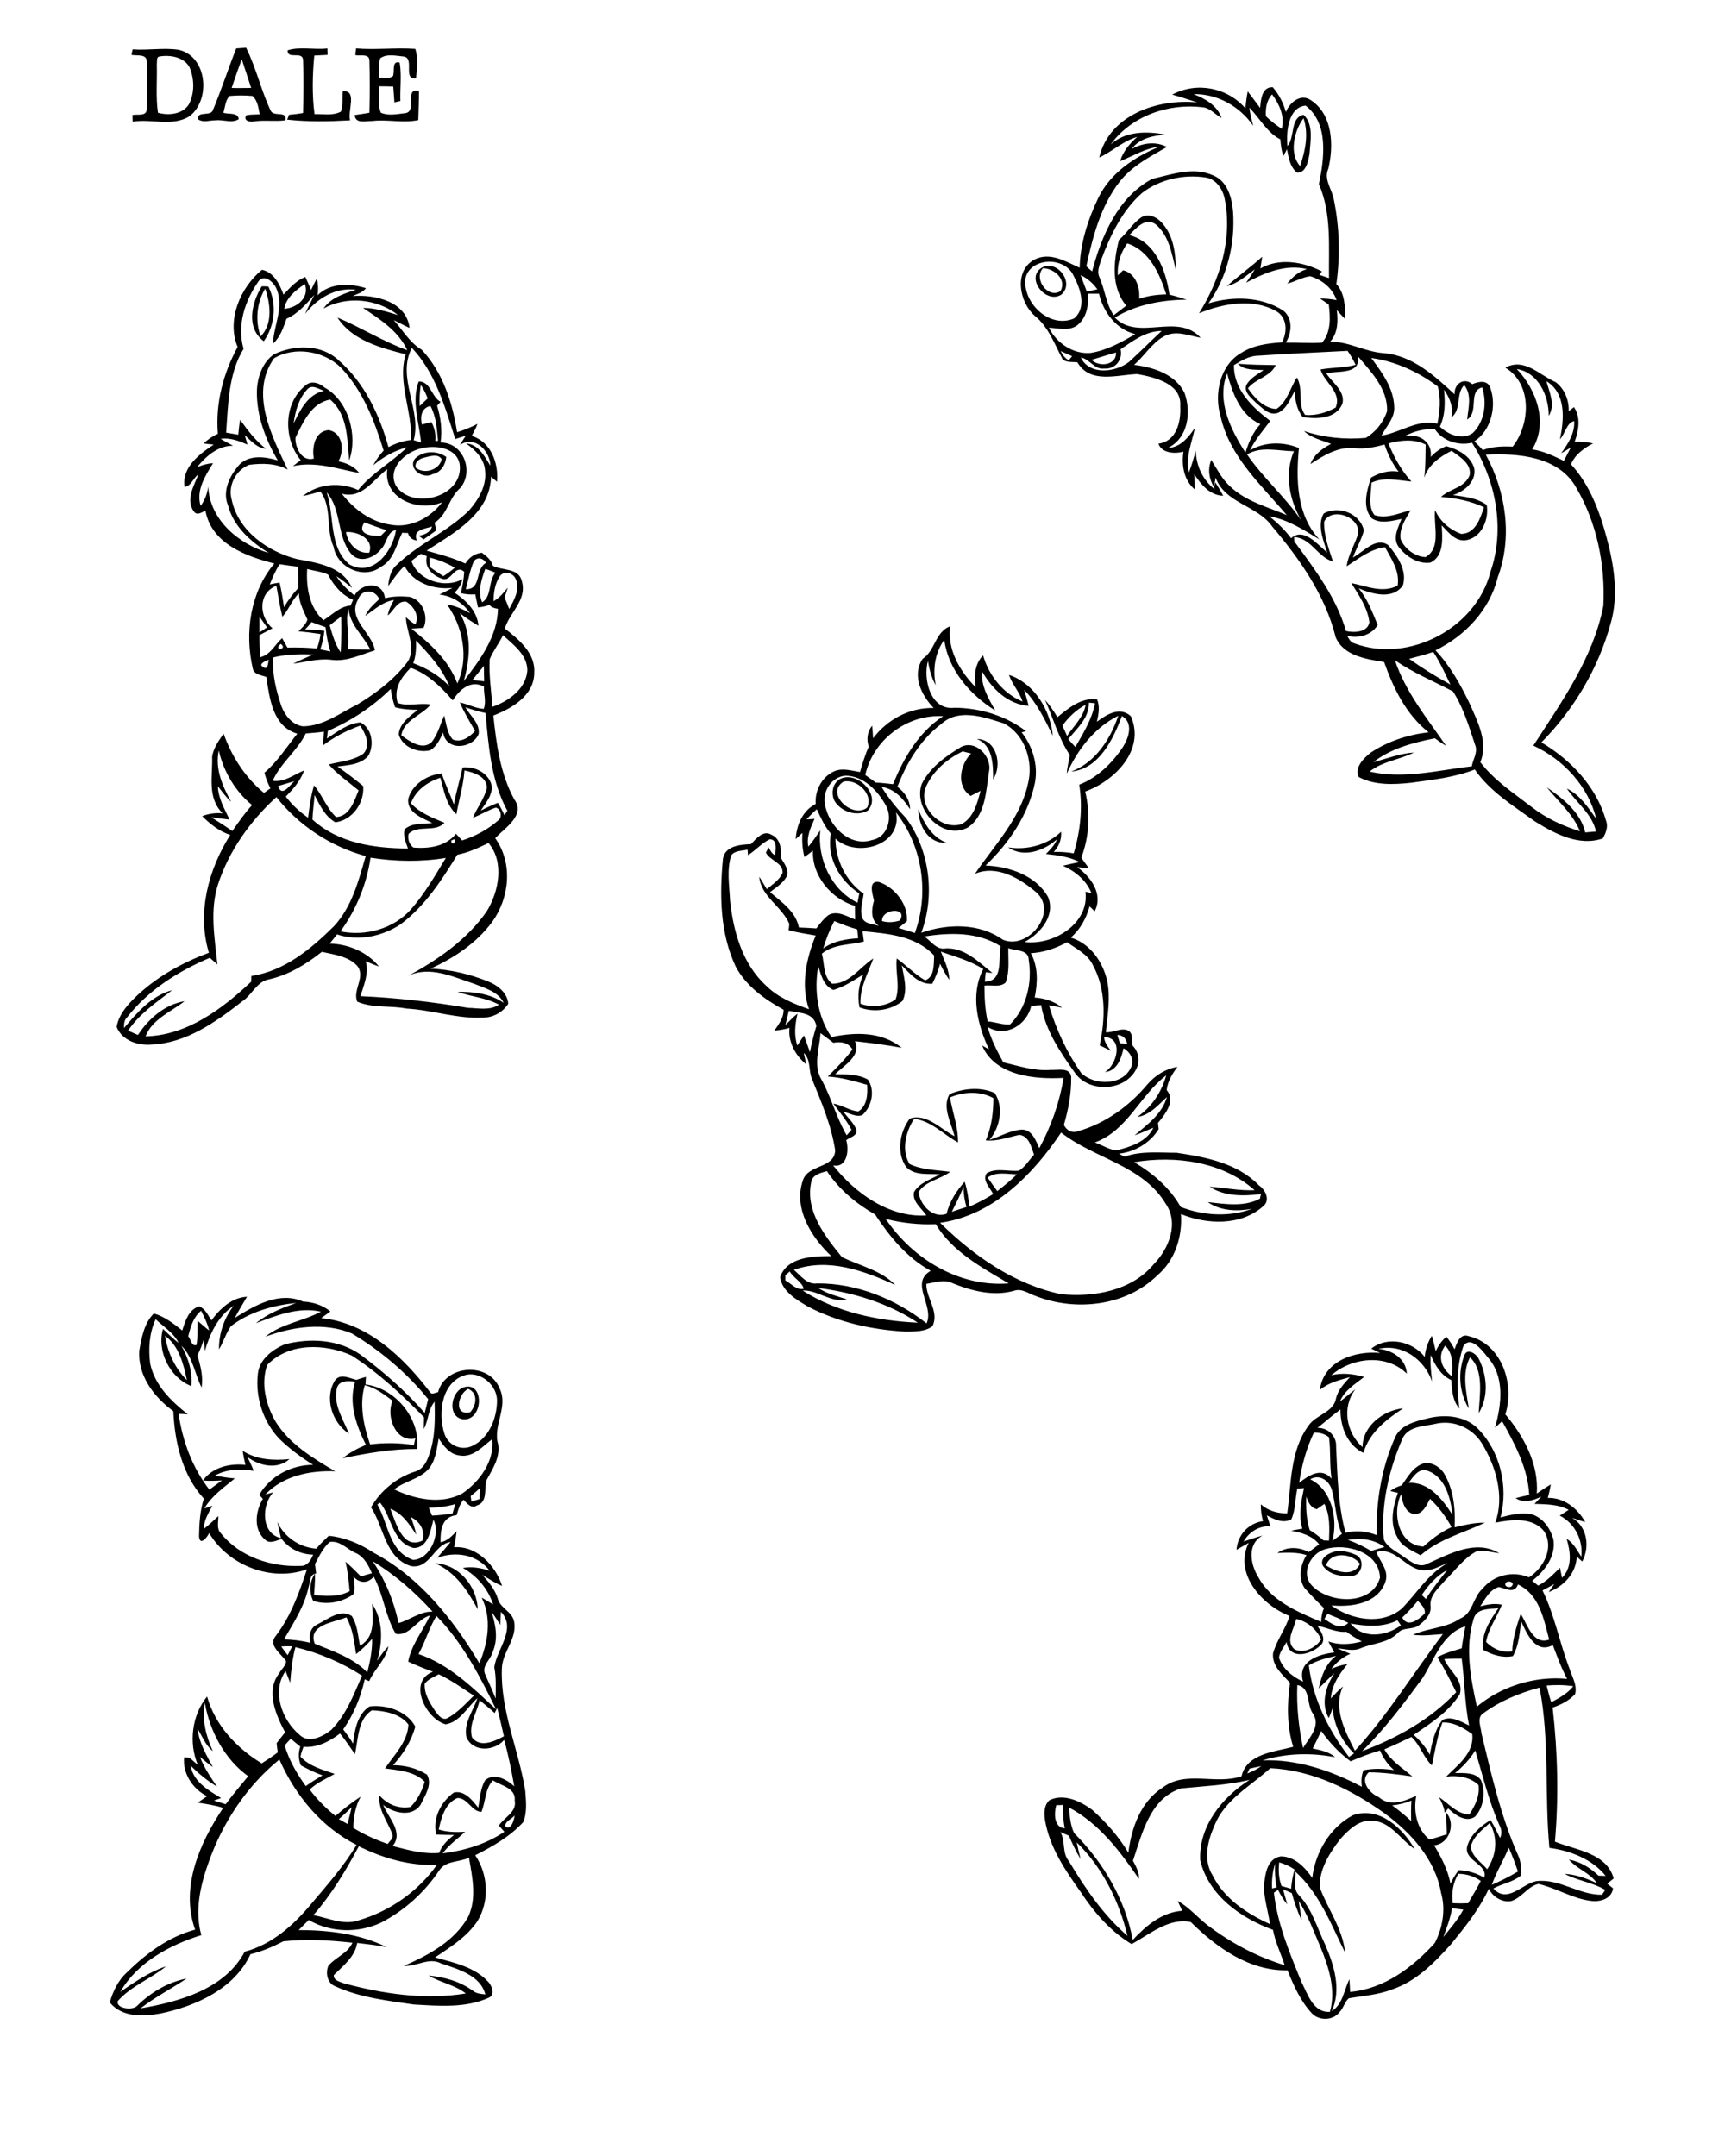 <?xml version="1.0" encoding="utf-8"?>
<!-- Generator: Adobe Illustrator 21.0.2, SVG Export Plug-In . SVG Version: 6.00 Build 0)  -->
<svg version="1.2" baseProfile="tiny" id="Layer_1" xmlns="http://www.w3.org/2000/svg" xmlns:xlink="http://www.w3.org/1999/xlink"
	 x="0px" y="0px" viewBox="0 0 754 939" overflow="scroll" xml:space="preserve">
<path d="M189.6,680.8c10.3,0.4,18.2,10.1,18.5,20C203.7,692.7,198.4,684.6,189.6,680.8 M577.6,681.7c4.3,2.8,12,5.3,14.8-0.7
	C589,676.4,579.7,675.4,577.6,681.7 M579.4,676.4c3.6-1.8,7.9-0.8,11.4,0.8c3.6,1.9,2.7,7.7-0.9,8.9c-4.8,0.7-10.8,0-13.7-4.3
	C575,679.2,577.3,677.3,579.4,676.4 M620,673.5c3.7-3.4,7.8-6.4,12.3-8.5c-2.5-4.5-5.6-8.7-9.4-12.3c-1.5,2.8-3.1,6.7-6.9,6.7
	c-4.1-0.9-5.1-5.2-5.7-8.7C606.3,658.9,609.1,672.9,620,673.5 M613.6,645.7c9-0.3,14.7,7.2,19.1,14c-0.8-7.3-3.2-16.7-11.1-19.3
	C617.8,639.3,615.5,643.2,613.6,645.7 M618.8,637.8c3.6-1.9,7.9,0.5,10,3.5c4.4,7.1,5.2,15.6,4.8,23.8c4.3-1,8.7-2.1,13.2-2
	c-9.4,4.5-20,7.1-28,14.2c-3.7-2.1-8.2-3.7-10.1-7.8c-3.5-6-2-13.2,0.2-19.4c-0.8-0.2-2.5-0.6-3.3-0.8c1.5-1.2,3.2-1.9,5-2.5
	C613,643.4,615.1,639.6,618.8,637.8 M204.8,615c2.7-3,3.6-8.3-0.9-10.2C199.4,607.1,197.5,616.7,204.8,615 M201.5,604.3
	c9.5-3.6,9.3,14.1,0.5,13.8C194.9,617.4,196.1,606.8,201.5,604.3 M158.9,603.2c-2.5,8.5-0.5,17.6,2.3,25.8
	c6.4-0.8,12.8-0.7,19.1,0.3c0.1-0.7,0.4-2.2,0.6-2.9c-8.6,2-12.9-9.8-9.9-16.4C167.3,607.2,163.5,604.3,158.9,603.2 M146,601
	c2.3-3,6.3-0.8,9.2-0.1c1.4-0.5,2.8-0.9,4.2-1.3c-0.1,0.8-0.1,2.5-0.2,3.3c13,1.6,24,14.8,22.5,28.1c-10.9-0.1-21.7,1.8-32.4,4
	c3-2.5,6.5-4.3,10.1-5.8c-4.2-8.3-7.7-18.3-4.7-27.5c-2.9-0.4-7.2-0.7-8,3c-1.6,7,2.8,13.4,5.3,19.6
	C144.6,619.6,141.1,608.6,146,601 M638,589.9c1.3-2.8,4.8-0.4,5.9,1.4c3.9,7.3,4.7,16.8,0.2,24.1c0.4-7.8,2.4-18.7-3.8-24.3
	c-3.6,6.9-1.6,15-0.5,22.3C635.6,606.5,634.9,597.4,638,589.9 M632.5,830.9c-0.7,4.4-2.3,8.5-3.8,12.6c3.1-3.8,6.3-7.5,8.7-11.9
	C635.8,831.4,634.1,831.2,632.5,830.9 M554.9,824.2c1.5,13.6,6.9,26.4,12,38.9c2.7,5.2,5.1,13.5,12.4,13c2.7-9.6-0.5-19.5-4.2-28.4
	c-2.9-6.7-5.4-13.7-9.4-19.9c0.4,2.8,0.9,5.6,1.3,8.4c-1.9-3.8-3.2-7.8-4.3-11.8c-1.3-0.6-2.5-1.1-3.8-1.6c0.6,2.2,1.2,4.3,1.8,6.5
	c-1.6-1.9-2.9-4.1-4-6.3C556.2,823.3,555.3,823.9,554.9,824.2 M635.2,816c-2.3,3.9-3,8.4-2.4,12.8c2.2,0.1,4.5,0.1,6.7,0
	c1.9-3.2,3.8-6.4,5.5-9.7C642.2,817.1,638.8,816,635.2,816 M554.1,822.4c0.5-0.1,1.5-0.4,2-0.5c-0.7-3.4-0.9-6.8-0.7-10.3
	C554.3,815.1,553.9,818.8,554.1,822.4 M557.2,811c-0.4,3.5-0.2,7,1,10.3c1.4,0.4,2.8,0.8,4.2,1.2c0.2-2.8,0.7-5.7,1.5-8.4
	C561.8,812.7,559.6,811.7,557.2,811 M649.8,820.8c3.9-1.7,7.7-3.6,11.4-5.8c-1.2-3.5-2.5-7-4-10.4
	C654.9,810.2,651.8,815.2,649.8,820.8 M461.9,797.8c2.3,4,0.6,9,3.7,12.7c7.1,11.8,14.9,23.4,25.5,32.5
	c-3.6-15.1-10.9-29.8-22.1-40.7c0.5,2.5,1.1,4.9,1.7,7.3c-2-3.3-3.6-6.7-5.1-10.2C464.3,798.9,463.1,798.3,461.9,797.8 M640.7,804
	c0.2,4.4,4.5,6.9,7.1,10c4.1-6.2,4.8-13.6,1.1-20.1C645.7,796.8,641.8,799.7,640.7,804 M460.1,786.1c-1,3.6-1.1,9.7,3.7,10.1
	c-0.7-3.4-0.8-6.8-0.9-10.2C462.2,786.1,460.8,786.1,460.1,786.1 M606.4,786.2c2.9,2.1,5.7,4.4,8.3,6.8c-0.1-3-0.1-5.9,0.1-8.9
	C612.2,785.2,609.3,785.9,606.4,786.2 M514.5,778.8c-13.5,4.2-17,19.6-21,31.5c1.3,2.5,2.8,5,2.6,7.9c-8.2-12-17.4-24.2-30.5-31.1
	c0.4,3.8,0.6,7.7,2.3,11.2c12.6,12.6,22.3,28.9,25.5,46.5c5.8-6.2,12.7-12.1,21.6-12.7c-0.7-1.4-1.4-2.9-2-4.3
	c4.9,2.7,8.5,7.1,12.9,10.5c10.1,7.7,21.5,13.8,33.7,17.5c-1.7-5.2-4.1-10-5.1-15.4c-14-5.1-28.1-15-31.7-30.3
	c-0.7-14.8,9.5-27.4,21.5-35C534.5,777.4,524.4,777.8,514.5,778.8 M553.3,770c-8.5,7.8-19.9,13.7-24.3,25c-3,6.7-5,15-0.8,21.7
	c5.1,10.2,15,16.7,25,21.2c-0.8-5.3-2.4-10.5-2.7-15.9c0.5-5.2,1.1-12.6,7.4-13.6c6,0,10.6,4.8,13.7,9.4c1.3-11.1,7.7-22,17.7-27.3
	c11.5-4,21.6,5.5,26.9,14.7c-6.1-4-10.4-11.9-18.3-12.3c-6-0.6-10.5,4-14.2,8.1c-4.6,6-9.2,13.2-8.8,21c3.5,9.4,10,18,11,28.3
	c-6.1-12.3-11.2-25.8-21.6-35.2c0.3,3.3-1.2,7.5,1.4,10.1c5.8,6,8,14.3,11.5,21.6c3.9,8.9,7.2,19.6,2.9,29c4.9-3.1,5.3-9.2,7.7-13.9
	c0.1,1.8,0.2,3.6,0.3,5.5c14.7-1.2,27.3-10.7,36.9-21.3c3.4-6.6,4.8-14.6,2.7-21.8c-2.5-14.5-12.9-26-24.4-34.5
	C588.7,779.3,571.6,770.8,553.3,770 M544.3,770.2c-0.3,0.5-0.8,1.6-1,2.1c2.1-0.8,4.2-1.8,6.1-3.2
	C547.7,769.4,546,769.8,544.3,770.2 M575.5,753.8c-1.2,2.6-2.4,5.1-3.7,7.6c3.4,0.8,7.1,1.4,9.7,3.8c-10.5-2-21.4-1.7-31.6,1.4
	c15.1-0.6,30.1,4.5,43.3,11.5c-0.3-2.5-0.2-4.9,0.7-7.2c4.4-0.9,8.9-0.7,13.3-0.1c-2.7-2.3-4.7-5.3-6.1-8.5
	c-4.4,1.3-8.6,2.9-12.8,4.7C583.3,763.4,579.1,758.8,575.5,753.8 M628.3,750.1c-2.3,6-3.2,12.5-4.6,18.7c-3.7-3.6-5.1-8.9-8.9-12.4
	c-3.9,1.9-7.8,3.7-11.8,5.4c2.8,5,7.9,8.1,12.2,11.8c-6.3-0.9-12.7-1.8-19-1.8c-4.1,3.7,0.4,9.2,4.4,10.8c4.7,4.3,11.3,1.8,16.3-0.6
	c-1.3,6.8,0.2,14.6,5.8,19.1c2.5-0.7,5-1.5,7.5-2.3c0-3.2-0.2-6.4-0.4-9.6c4.4,4.5,1.8,13.7-5.1,14.4c3.1,5.2,6,10.7,7.1,16.7
	c1-2.1,2.2-4.1,3.6-5.9c3.9,0.2,7.7,1.2,11.1,3.3c1.9-5.9-9-7.3-7.4-13.7c1.4-5,5.8-8.8,10.2-11.4c1.5,2.5,2.8,5.2,4.1,7.8
	c0.9-1.8,0.7-3.7-0.2-5.4c-4.7-10.5-7.3-21.7-10.6-32.7c-2.3,3.7-5.3,7-8.8,9.8c3.8,0.1,8.7-0.5,11.3,3.1c2.1,5.2,1.2,11.9-2.7,16
	c-4,2.6-8.7-0.9-11.6-3.7c-0.5,0.6-1,1.3-1.5,1.9c-0.3-2.5-1.4-4.7-2.5-6.8c4.2,2.8,7.8,7.3,13.2,7.6c2.5-3.8,4.7-8.2,4-12.9
	c-3.7-3.5-9.2-4.3-14.1-3.6c5.1-5.1,12.3-10.3,11.4-18.5C637.4,752.3,633.1,749.9,628.3,750.1 M646.1,746.1c-3,1.9-1,5.9-0.8,8.7
	c4.3,17.9,8.4,36.1,15.9,53c1.4,2.8,1.4,5.9,1.2,9c-3.5,2.9-8,3.4-11.9,5.6c6.1,6.7,12.3-1.9,18.6-3.2c10.1-1.3,18.7,6.1,28.7,5.9
	c0.4-0.5,1.1-1.6,1.4-2.1c-5.5-3.3-12.1-4-17.7-7c5,0.3,9.6,2,14.1,4.1c-3.1-4.6-8.7-6.2-12.2-10.3c5,0.9,9.3,3.6,12.9,7
	c0.8,0,2.3,0.1,3.1,0.1c-5.8-7.3-15.5-11-24.5-12.2c-2.2-23.2,0.2-46.8-4.3-69.8C662,737.2,653.4,740.7,646.1,746.1 M673.7,734
	c0.6,2.4,1.2,4.9,2,7.3c3.5-1.9,7.1-3.8,9.6-7C681.4,733.7,677.5,733.7,673.7,734 M565.1,733.8c-0.4,9.2,0.6,18.4,2.5,27.4
	c2.7-4.5,8-9.7,4.2-15.1C569.1,742.2,570.9,734.8,565.1,733.8 M629.1,722.5c2,5.1,8.6,9,6.8,15.2c-4.8,7.8-12.8,12.8-20.1,17.8
	c2.8,2.5,5.3,5.4,7,8.7c0.9-5.3,2.2-10.9,5.5-15.2c3.9-1.9,8.1,0.7,11.6,2.4c-1.9-9.6-1.9-19.4-3.2-29.1
	C634.2,722.3,631.7,722.3,629.1,722.5 M570.1,725.2c1.8,14.8,8.6,28.2,17.5,39.9c0.7-0.5,1.4-1,2.2-1.5c-5.3-5.3-8.8-12.3-9.3-19.8
	c-0.5,1.5-1.1,2.9-1.7,4.4c-3.6-6.3-1.3-13.9,2.5-19.6c-2.4,2.1-4.6,4.5-6.9,6.7c1.2-5.4,3-10.8,7.6-14.2
	C577.9,722,573.8,723,570.1,725.2 M619.7,730.7c-8.2,11.1-16.5,22.3-26.4,31.9c15.2-5.7,29.8-13.8,41-25.7
	c-2.6-5.2-5.1-10.3-8.2-15.2c3.3-1.9,7-2.8,10.6-3.9c0.4-3.2,1-6.4,1.6-9.6C628.2,711.4,624.8,722.6,619.7,730.7 M573.9,708
	c1.3,2.3,3.5,5,2,7.7c-3.8,4.7-14.3,7.8-15.5-0.7c-1.1,2.3-3,4.3-3.3,6.9c1.7,4.9,5.9,8.3,10.5,10.4c-2.6-8.9,6.7-11.9,13.6-12.7
	c-0.9-1.6-1.7-3.2-2.6-4.8c4.7,1.7,9.8,1.3,14.6,0c-2.3-1.2-4.6-2.6-6.7-4.2C582.2,711,578.1,708.8,573.9,708 M588.3,707
	c5.4,6.9,15.5,5.6,21.9,0.8c-0.5-0.8-1-1.5-1.5-2.2C602.3,708.8,595.1,708.2,588.3,707 M564.6,705c-0.8,4.3-4.9,9.4-0.8,13.2
	c4.1,2.1,9.3-0.6,11.7-4.3C573.3,709.3,569.5,706.1,564.6,705 M578.3,702.8c-0.4,0.5-1.1,1.6-1.4,2.2c3.1,2.1,7.1,5.1,10.4,1.7
	C584.3,705.2,581.3,704,578.3,702.8 M641.9,705c-3.9,12.5-1.3,25.8,1.4,38.2c10.8-9,25.4-13.4,39.3-12.1c-2.5-4.7-4.3-9.7-6.2-14.7
	c-7.5,4-11.3-4.9-13.8-10.3c-0.7,5.1-1,10.5-3.6,15.1c-4.5,0.9-8.9-0.5-12.9-2.7c-1.1-6.8,2.9-12.9,6.6-18.2
	C649,700.8,643.1,700.2,641.9,705 M617.6,697.1c-2.1,2.6-4.4,5-6.8,7.3c2.4,4.7,7.4,0.7,9.8-1.8C621,700.2,618.9,698.7,617.6,697.1
	 M661.2,690c-1.5,4.2-5.2,1.8-8.3,1.1c-4,1.1-6,5.2-8.1,8.4c3.1-0.8,6.2-1.4,9.4-0.7c-2.2,5.5-5.8,10.3-6.9,16.2
	c3,3.1,7.1,4.8,11.4,4.1c0.2-5.6,1.9-11,3.7-16.3c2.9,4.5,5.3,13.7,12.4,11.2C672.4,705,670.6,694.4,661.2,690 M656,689.2
	c-1.3,1.5,1.6,2.7,2.6,1.4C659.9,689.1,657,688,656,689.2 M619.3,694.6c0.5,0.4,1.4,1.3,1.8,1.7c2.8-4.5,6.1-8.5,9.3-12.6
	C625.8,686.2,622.2,690.2,619.3,694.6 M599.5,675.9c1.7,4.3,5.9,8.3,3.8,13.4c-3.6,9.2-14.8,10.6-23.4,9.8c8.6,6.3,22,8.8,30.7,1.4
	c6.6-6.7,11.5-15.2,20.1-19.9c-3.2,1.2-6.1,3.1-9.6,3.2C612.7,684.4,608.2,673.3,599.5,675.9 M577.3,674.6
	c-6.7,1.9-11.2,11.1-5.3,16.4c7.7,7.4,25.6,8.1,29.1-3.9C600.8,675.8,586.4,671.9,577.3,674.6 M587.1,670.6
	c3.6,1.2,6.9,2.9,10.2,4.8c1.9-0.6,3.8-1.2,5.8-1.7C598.4,670.2,592.6,669.7,587.1,670.6 M569,651.7c-0.2,4.9,0,9.9,1.5,14.6
	c2.1,1.3,4.1,2.8,6,4.5c0.6,0,1.8,0.1,2.4,0.1c0.2-5.4,0.5-11-2-16c-1.1,0.8-2.2,1.5-3.3,2.3C570.9,656.6,569.8,654.1,569,651.7
	 M565.1,648.2c-1,4.4-0.7,9.1-2.6,13.4c-3.6,2-7.5,0-10.7-1.7c0.5,1.6,1.1,3.2,1.6,4.8c-4.9-0.4-9.3,2.4-11.7,6.6
	c2.8-0.9,5.5-1.9,8.3-2.6c-6.9,3.6-5.4,12.5-1.9,18.1c5.6,10.4,17.1,15.1,27.4,19.5c0-2.1,0.4-4.1,1.2-6c-2.9-2.8-5.7-5.7-8.4-8.7
	c-3-4.3-1.8-10.2,0.8-14.4c-4.1-1.3-8.4-1.1-12.7-0.9c4.1-2.9,9.4-2.7,13.7-0.4c1.5-1.1,3-2.3,4.5-3.4c-3-3.8-7.7-5.1-12.2-5.9
	c1.6-0.4,3.3-0.6,4.9-0.9c-1.8-5.8-0.5-11.9,0.7-17.7C567.4,648.1,565.9,648.2,565.1,648.2 M570.7,644.2c9.5,4.5,12.1,17.4,9.7,26.8
	c1.4-1,2.7-2,4.1-3c-2.7-6.1-2.6-12.9-4.4-19.3C578.9,644.7,574.7,641.8,570.7,644.2 M572.3,623.9c-3.3,6.9-5.3,14.3-6.4,21.8
	c4.1-3.1,9.6-7,14.1-1.8c-0.9-6-0.3-12-1.1-18C577,624.4,574.7,623.7,572.3,623.9 M610.8,626.7c-5.9,13.7-9.4,28.8-8,43.8
	c1.8,3.7,5.9,5.3,9,7.7c2.9,2,6.5,4.8,10.1,2.7c9.5-4.2,21-10.7,31.2-4.5c-3.3-0.4-6.7-1.5-10-0.8c-5.6,3-9.3,8.4-13.8,12.8
	c-2.6,3.1-6.5,6.2-6.2,10.7c0.6,3.5-2.1,6.4-4.7,8.4c-2.7,2.5-7,0.8-9.5,3.6c-4.4,4.5-10.8,4.4-16.3,6.7c-3.2,1.4-6.7,0.3-10,0
	c1.8,0.9,3.7,1.6,5.6,2.4c-3.3,1.4-6.1,3.7-8.3,6.6c2.2-1,4.5-1.8,7-2.1c-3.5,4.3-6.8,9.1-7.2,14.9c1.7-1.8,3.4-3.6,5.3-5.2
	c-4.5,9.3,0.9,19.6,5.2,28c14.4-15.7,25.5-33.9,38.3-50.8c-4.3,0.3-8.7,0.9-13,0.3c6.5-3,14.3-2.8,20.4-7c5.7-2.2,5.6-9.3,9.9-13.1
	c4.8-5.9,13.2-7.9,20.2-4.9c6.3-4.1,11-12.7,6.7-19.9c-5-6.5-14.4-5.3-21.4-3.9c4.2-11.4,0.3-24.7-5.9-34.7
	c-4.1-6.5-11.9-10-19.5-8.5C620.7,621.2,613.3,620.8,610.8,626.7 M629.5,586c-3.6,4.7-1.5,10.1,2.9,13.3
	C632.7,594.6,633.1,589.5,629.5,586 M637.4,586.3c-3,8.6-2.9,18.1-1.7,27.1c-3-3.4-3.3-8.1-3.5-12.4c-4.6-2.1-7.1-6.5-9-10.9
	c-0.3,3.8,0.2,7.7,0.6,11.5c-3.4-9.6-12.9-16.6-23.4-14.2c6,0.5,12,4.2,12.4,10.8c-8.9-8.8-24-7.1-32.9,0.7
	c4.8-1.2,9.6-0.6,14.3,0.7c-3.9,3.2-8.6,5.8-10.5,10.7c2.3-1.7,4.4-3.6,6.7-5.3c-6,7.7-4,18.9,3.1,25.2c0-9.2,9.1-16.1,17.7-16.9
	c-7.3,4.8-14.8,10.6-17.3,19.4c-7.1-3.4-10.1-11.5-10-18.9c-3.5,2.5-6.6,5.3-10,8c4.6-0.1,8.4,3.6,8.1,8.3
	c0.6,12.6,0.8,25.2,4.1,37.4c4.5-1.2,9.2-0.7,13.6,1c-0.4-14.3,2-28.8,7.7-41.9c2.2-5.9,8.8-7.6,14.3-8.9c7.5-1.9,16.3-1.3,22,4.4
	c9.8,9.9,13.4,25.3,9.9,38.7c4.5-1.2,9.2-2.3,13.8-1.3c4.7,1.5,7.9,6.1,9.2,10.7c1.3,7.4-3.7,13.9-9.2,18.2c0.7,0.5,2,1.6,2.6,2.1
	c3.7-1.9,6.6-4.9,9.5-7.8c0.3,1.5,0.6,2.9,0.9,4.4c4.6-4.7,3.7-11.3,2-17c3,1.8,4.5,5,6.4,7.8c0.8-7.3-2.8-14.5-9.4-17.9
	c1.3-0.8,2.6-1.7,3.9-2.5c-4.6-2.5-9.9-2.4-14.9-2.6c1-1.1,2-2.1,3-3.2c-3.4,1.7-7.7,3.1-11.2,0.7c1.9-0.5,3.9-1,5.9-1.4
	c-0.6-11.7-6.2-22.1-11.8-32.1c-1,1-2.1,1.9-3.1,2.8c2.9-10.2,4.4-22.4-3.4-30.9C645.8,588.2,640.5,581.3,637.4,586.3 M620.6,590.9
	c0.3-3.3,1.3-6.4,3.1-9.2c0.6,2.2,1.2,4.4,1.7,6.7c1.1-2.4,2.6-4.6,4.6-6.3c1.4,1.7,2.6,3.5,3.6,5.5c1-2.8,2.4-7.2,6.3-5.7
	c14.3,3.4,20,21,15.8,34c8.1,9.6,14.6,21.7,13.7,34.5c2-1.4,4-2.7,6.1-4c-0.3,2-0.8,4-1.3,5.9c7.1-0.2,13,4.6,16.3,10.5
	c-1.9-0.5-3.8-1.2-5.7-1.8c6.6,3.8,7.8,12.6,4.4,19c-0.6-0.5-1.8-1.6-2.4-2.2c-0.2,7.2-5.6,13-12.2,15.5c0.6-0.9,1.8-2.6,2.4-3.5
	c-1.7,1-3.4,1.9-5.1,2.8c5.3,10.8,7.4,22.8,11.7,33.9c1.1,3.6,3.5,7.3,2.5,11.2c-2.6,2.9-6.2,4.7-9.8,5.9c2.2,19.4,2.7,39,1,58.4
	c9.2,3.7,22.5,4.9,25.6,16c-0.9,0.8-1.9,1.5-2.8,2.3c0.8,0.7,1.7,1.3,2.5,2c-0.5,4.5-5.5,6-9.4,5.5c-8.1-0.9-15.2-5.6-23.1-7.4
	c-4.8,1.1-7.3,6.2-12,7.5c-3.9,0.6-7.9-1.9-9.6-5.4c-4.1,8.9-10.3,16.6-16.5,24.2c-7.2,8-15.1,16.1-25.5,19.6
	c-6.1,2.4-12.6,2.8-19,3.9c-1.8,1.6-2.3,4.3-4,6c-2.8,3.8-9.1,3.9-12.2,0.4c-4.9-5.3-7.8-12-10.5-18.6c-16.5,0.4-30.9-9.9-42.1-21
	c-9.6-2-17.8,5.3-25.8,9.6c-9.1-5.5-16.3-13.7-22.1-22.6c-6.8-9.5-13.6-19.5-15.6-31.3c-0.5-3-0.5-6.7,2-8.8
	c6.3-3,13.4,0.5,18.5,4.2c6.1,5.4,11.6,11.7,15.8,18.7c1.3-10.8,5.4-22.3,15-28.4c10-7.6,23.1-1,34.3-4.9
	c2.3-9.9,14.3-10.6,22.5-12.8c-2.8-9-2.7-18.6-1.4-27.9c-3.3-3.6-7.8-7.2-7.4-12.7c1.5-5.8,5.5-10.6,7.2-16.4
	c-12-4.7-24.4-18.5-17.8-31.8c-1.8,1-3.5,2-5.3,3c0.5-6.5,5.2-11.6,11.6-12.5c-0.8-2.4-1-4.9-1-7.3c3.2,2.8,7.3,4,11.5,3.9
	c1.8-12.9,1.2-27.3,9.3-38.2c3.2-4.8,11-5.7,12-12c0.9-3.7,3.6-6.4,6-9.1c-4.6,1.3-9.4,2.4-13.1,5.6c1.6-12.6,15.2-17.2,26.3-16.1
	c-1.3-0.6-2.6-1.3-3.9-1.9C604.3,581.7,615.2,584,620.6,590.9 M191.4,814.4c-6.3,9.5-15.1,17.5-25.3,22.8
	c-9.9,4.7-22.1,4.5-31.6-1.1c-1.5,1.5-3,2.9-4.4,4.4c13,0,26.5,1.6,38.3,7.4c-4.2-0.8-8.5-1.3-12.8-1.8c-1,6.1-6.1,9.9-10.2,14
	c-0.2,2.3,2.5,2.8,4.1,3.5c17.3,4.7,35.6,7.4,53.4,4.5c-4.8-3.8-11-4.7-16.2-7.8c6.9,0.6,13.8,2.6,19.4,6.7c1.5,1.2,3.4,1.3,5.3,1.5
	c-2.2-8.4-12-11-19.3-13.5c-5.4-2.8-10.6,1.5-16.2,1.1c10.8-4.7,22-10.7,28-21.3c3.9-8.2,1.8-17.3,0.4-25.8
	C200,811,194.2,810.2,191.4,814.4 M156.3,804c-5.6,10.5-11.9,21-19.8,30c6.5,1.2,13.3,4.6,19.9,2.2c13.5-4,25.7-12.5,33.9-24.1
	C178.4,812.6,166.8,809.2,156.3,804 M220.3,795.6c2.6,1.2,3.6-3.2,3.9-5.1C223.1,792.2,219.4,793.2,220.3,795.6 M147.6,792.2
	c1.3,0.7,2.5,1.4,3.8,2.1c0.6-2.5,1.2-4.9,1.8-7.3C151.4,788.8,149.5,790.5,147.6,792.2 M209.7,789c-4.2,0-6.1-6.2-10.5-6
	c-5.3,2.3-7,8.5-8.1,13.7c3.7,1.2,7.6,1.2,11.5,1c-3.3,3.1-7.1,5.7-9.8,9.4c9.5-1.2,18.9-4,26.9-9.4c-0.8-0.9-1.6-1.8-2.4-2.7
	c2.3-3.6,7.9-5.9,6.9-10.9c0.6-5.5-6-6.5-9.5-8.8C211.2,779.1,211.6,784.5,209.7,789 M90.9,810.9c-3.6,10-6.2,21.2-3.2,31.8
	c-13.8,4.3-27.9,11.9-35.3,24.7c6.3-4.3,12.6-8.7,19.9-11.1c-6.7,5.5-15.2,8.5-21,15.1c-0.9,3.2,6.2,4.2,8.3,2.2
	c6-5.9,13.4-10.4,21.7-12c-6.6,4.4-13.8,8.1-20.1,13c16.9-2.9,36.8-8.4,45.4-24.7c11.8-3.1,21.2-11.5,28.8-20.6
	c7-8.3,14.3-16.5,19.9-25.9c-15.3-7.7-26.8-21.7-33.6-37.2C107.5,777.8,97,793.6,90.9,810.9 M124,760.1c1.9,6.4,5.3,12.3,9.2,17.7
	c2.3-1.7,4.8-3.2,7.3-4.7c-3.3-1.1-6.4-2.7-9.4-4.3c-1.2-2.6-1.2-5.5-0.3-8.2c-1.4-1.1-2.8-2.3-4.1-3.4
	C125.7,758.1,124.9,759.1,124,760.1 M154.6,763.9c-2.1-3.1-4.2-6.2-6.5-9c-4.6,3.5-10,6.3-15.9,5.8c-0.5,1.4-1.1,2.8-1.3,4.3
	c3.9,4.2,9.7,5.7,14.9,7.5c-3.7,2.1-7.8,3.8-10.9,6.8c3.2,4.3,7,8.1,11.2,11.5c3.5-3,7.1-5.9,11-8.4c-2.3,4.2-3.1,8.8-3.2,13.6
	c4.7,2.9,9.8,5.2,15,7c0.8-1.3,2.5-2.3,2.1-4c-2-5.6-6.4-10.8-5.7-17.1c3.5,3.9,8.3,5.9,13.5,5c3-3,5-6.9,6.2-11
	c-4.3-4.5-11.4-5-17.3-5.8c4-5.9,9.9-11.6,10.2-19.1c-3.5-4.7-10.3-6-15.9-6.2C155.7,748.7,156.1,757.5,154.6,763.9 M89.2,741.5
	c-1.3,7.3,0.5,14.5,3.5,21.1c-3.1-2.5-4.6-6.4-6.6-9.7c0.6,6.1,3.8,11.3,6.6,16.6c-2-1.4-3.8-2.9-5.6-4.4c1.8,4.7,4.6,8.8,7.4,12.9
	c-4.2-2.5-8-5.7-11.5-9.1c1.3,7.1,7.7,10.7,13.3,14.1c-1,0.4-2.1,0.7-3.1,1.1c1.7,0.5,3.4,1.1,5.1,1.6c3.1-4.2,6.5-8.2,9.8-12.2
	C97.8,766,91.4,754,89.2,741.5 M208.9,740.4c-1.1,5.3-4.9,10.6-3.3,16.2c3.5,4.7,9.8,1.7,13.9-0.5c-0.9-4.1-1.9-8.2-2.9-12.3
	c-0.3,0.5-0.9,1.6-1.1,2.2C213.3,744,211.1,742.2,208.9,740.4 M185,733.2c-0.3,4.5,2.3,8.5,4.7,12.1c1.1,1.5,3,4.1,5.2,2.9
	c4.5-2.4,7.9-6.3,11.5-9.8c-5-3.2-9.9-6.8-15.3-9.3C189.1,730.3,186.6,731.1,185,733.2 M128.7,717.3c-1.4,5.1-1.9,10.3-2.3,15.5
	c-0.7-1.7-1.3-3.4-2-5.1c-6.2,8.8-1.6,21.3,6,27.7c4,4,10.2,0.9,13.9-2.1c6.5-6.5,9.8-15.4,13.4-23.6
	C148.9,724,139,719.8,128.7,717.3 M122.5,717c0.9,1.3,1.8,2.5,2.8,3.8c0.7-1.3,1.3-2.6,2-3.9C125.6,716.9,124.1,716.9,122.5,717
	 M182.3,720.3c13.4,4.5,23.7,14.7,33.8,24.1c-7.1-14.5-14.6-29.1-26-40.7C186.9,708.9,185.3,715,182.3,720.3 M137.1,715.8
	c8,3.3,16.7,6.1,22.9,12.5c1.2-4.8,2.2-9.6,2.1-14.6c-2.2,2.3-4.4,4.7-7,6.6c-0.8-5.5-1.5-11.1-4.2-16
	C145.6,706.5,133.9,707.5,137.1,715.8 M214.1,701.9c1.8,5.6,3,11.8,0.5,17.5c-0.8,3.3-4.7,5.8-3.4,9.4c1.5,3.6,3.3,7.2,4.7,10.9
	c0-4.5,0.3-9.2-0.6-13.7c1.1-7.9,9.9-16.8,2.9-24.1c-0.1,1.9-0.2,3.8-0.3,5.7C216.7,705.7,215.5,703.8,214.1,701.9 M162.4,679.9
	c5.4,8.2,9.2,17.3,11.2,26.9c4.7-1.2,9.3-5.1,14.8-5C180.8,693.4,172.1,685.8,162.4,679.9 M143.6,671.5c-2.9,2.6-4.6,6.2-6.4,9.6
	c0.2,1.3,0.3,2.7,0.5,4.1c-3.1,0.5-2.5,3.8-3.3,6c-1.8,8.3-6.5,15.5-10.7,22.7c3.9,0.1,7.8,0.6,11.5,1.5c-0.8-3.2-0.1-6.7,3.2-8.1
	c4.4-2.2,9.9-6.8,14.8-3.6c2.5,3.8,2.7,8.6,3.6,13c6.8-3.9,5.5-11.6,5.3-18.3c4.9,7.3,4.6,16.7,2.2,24.8c1.5-2.2,3-4.4,4.9-6.3
	c-1.1,5.9-6,9.8-8.4,15.2c-0.5-0.2-1.4-0.6-1.9-0.8c-1.8,7.8-4.8,15.3-9.4,21.8c1.5,2,3,4,4.3,6.2c0.6-5.8,1.9-12.9,7.2-16.2
	c7.3-0.9,16.3,2,19.9,8.8c-1.7,6.3-5.3,12-9.7,16.8c5.2,0,10.4,1.3,14.8,4.1c2.5,4.4-1,9.3-2.9,13.3c-3.9,5.4-11.7,3.4-16.2-0.1
	c2.2,5.5,9.1,12,4.1,17.9c6.6,1.7,13.4,3.6,20.3,3c1.2-3.3,3.7-5.7,6.5-7.8c-2.6,0-5.2-0.1-7.8-0.2c-1.7-7,2.1-14.3,7.7-18.3
	c4.6-1.1,8.1,3.4,10.6,6.6c0.8-4,0.9-8.3,3-11.9c3.9-3.5,9.5-0.4,12.7,2.6c-1.2-6.8-2.5-13.5-4.4-20.2c-4.2,4.9-13.5,5.5-16.4-1.1
	c-1.4-6.1,2.9-11.6,4.8-17.1c-4.5,3.9-7.6,10.4-13.9,11.4c-8.7-2.4-16.7-18.7-5.5-22.9c-3.7-1.3-7.3-2.8-10.8-4.4
	c1.4-7.4,6.4-13.4,9.5-20.1c-5.6,1.5-8.9,9.2-14.9,8c-4.6-7.6-5.3-17-9.6-24.9c-2.5,3-6.2,3-8.8,0c0.2,2.5,1,5.3-0.1,7.7
	c-5,3.5-11.7,4.8-17.5,2.8c-1.8-3.6-1.6-8.5,0.8-11.8c0.1,3.1-0.2,6.2-0.4,9.3c5.1,0.5,10.8,0.9,15.5-1.7c-0.4-4.3-0.8-8.6-1.8-12.8
	c2.4,2,4.5,4.2,6.7,6.4c1.6-0.5,3.2-1,4.8-1.4c-1.5-3.4-3.3-7-6.8-8.7C151.5,675,148.2,670.7,143.6,671.5 M170,657
	c2.4,5.9,5.3,18,14,13.9c1.4-4.2-1.1-8.4-5-10.2c0.9,2.5,1.8,5,2.3,7.6C178.3,663.7,175.2,659,170,657 M186.8,656.6
	c0.4,1.1,0.9,2.3,1.4,3.4c3-0.1,5.9-0.5,8.9-0.9c0.4-1.4,0.8-2.8,1.2-4.1C194.5,656.1,190.7,656.5,186.8,656.6 M164.4,655.2
	c4.8,8.3,5,20.5,15.6,24.1c7.6-0.4,12-11.6,8.8-17.5c-1.3,4.7-2.3,12.4-8.7,12.3c-9.2-2.4-9.4-13.4-14.5-19.7
	C165.3,654.5,164.7,654.9,164.4,655.2 M205,651.5c0.1,0.6,0.3,1.8,0.3,2.4c1.2-0.4,2.4-0.7,3.6-1.1c0-1.6,0.1-3.2,0.1-4.7
	C207.7,649.3,206.4,650.4,205,651.5 M191.1,626.4c-0.9,4.6-1.3,9.6-4.4,13.3c-4,4.5-10.4,5.2-15,8.9c9,4.3,20.4,6.7,29.6,1.8
	c7.6-5.1,14.2-14.2,13.1-23.7c-4.2,3.2-8.4,8.2-14.3,7.1C195.9,633.3,193.2,629.7,191.1,626.4 M203.5,598.6
	c-11.1,2.5-12.9,16.6-9.9,25.8c1.6,5,7.3,7.5,12,5.3c7.3-3.3,10.8-11.9,10.9-19.6C216.6,603.5,210,597.6,203.5,598.6 M116.4,594.4
	c-2.9,8.1-0.6,17.3,3.6,24.6c6.1,9.9,16.3,16,26,21.7c-10.9-0.4-22.6,1.9-30.4,10.1c1.1-0.3,2.3-0.6,3.4-0.9
	c-5.1,5.4-5.4,18,3.4,19.9c-0.6-2.3-1.1-4.7-1.6-7c3.1,6.6,9.7,11.1,17,11.6c1.6-2,3.5-3.8,5.4-5.6c7.1,0.7,13.7,3.5,19.6,7.4
	c20,10.6,34.6,29,46,48.1c3.8-9,5.5-19.5,1-28.6c1.7,1,3.4,2,5,3c-2.2-6.8-7-12.4-13.2-15.9c4-0.7,7.9,0,11.7,1.2
	c-5.5-7.1-14.8-8.6-22.9-5.6c2-2.3,4-4.6,5.9-6.9c-7.4,1-8.9,11.9-17.3,10.5c-11.4-3.6-11.7-17.1-17.4-25.6
	c4.2-7.3,11.3-13.1,19.3-15.6c3.5-1,5.2-4.6,6.2-7.8c2.5-7.3,2.4-15,2.2-22.6c-2.9,3.4-2.6,8.1-4.7,11.9c0-1.7,0.1-3.4,0.1-5.1
	c-9.6-9.9-19.9-19.4-31.5-26.9C141.8,585.1,125.9,584.5,116.4,594.4 M71.9,581.7c1.1,7.2,4.3,14.1,9.5,19.3
	C79.9,593.9,78,586.2,71.9,581.7 M82,581.9c1.1,1.2,1.4,4.6,3.6,3.8c0.6-3.5,0.3-7,0.5-10.5c1.7,1.4,3.3,2.9,5,4.2
	c-0.7-3-2.1-5.8-3.5-8.6C84.2,573.6,83,577.8,82,581.9 M100.6,577.5c-2.2,3.1-3.2,6.8-5.2,10.1c-0.1-6.9,2.2-13.5,6.4-19
	c-6.8,4.5-10.4,12.2-12.6,19.8c-0.1-1.9-0.2-3.7-0.3-5.5c-0.8,2.5-1.7,5-2.9,7.3c1.3,4.5,2.6,9.2,1.8,14c-3-6-3.8-13.3-8.8-18.2
	c3.1,5.4,4.9,11.4,4.3,17.6c-9.3-3.7-15.1-15.2-12.3-24.9c2.2,2.1,4.4,4.3,6.8,6.1c-2.1-4.4-6.6-7-10-10.3c-2.8,6-3.2,12.8-2.4,19.2
	c1.9,9.5,9.1,16.4,16.4,22.2c-1-0.1-3-0.2-4-0.2c1.7,11.8,6,23.5,13.4,33c1.8-1.4,3.7-2.7,5.5-4c-2.8,0.1-5.6,0.3-8.3,0
	c4.2-5.8,11.7-7.5,18.5-6.8c-0.5-2-0.9-4.1-1.2-6.1c6.1,3.9,13.4,4.3,20.4,3.6c-5.3,4.7-13.1,3-18.3-0.9c1,2,1.9,3.9,2.7,6
	c-5.7-0.8-11.7-0.9-16.9,2.1c2.9,0.5,5.8,1,8.7,1.2c-4.8,4-10.1,7.6-13.3,13.1c0.9-0.3,2.6-0.9,3.5-1.2c-1.6,3.2-3.8,6.3-3.6,10
	c2.2-1.7,4.2-3.6,6.2-5.5c0.1,2.5-0.9,5.5,1.1,7.5c8.2,10.3,22,14.8,34.8,14.2c3,0.1,4.4-2.5,5.4-4.9c-5.4-0.1-10.4-2.5-13.7-6.8
	c-2.3,0.6-5.2,2.3-7.2,0.3c-5.3-4.4-4.2-12.5-1-17.8c-0.5-0.6-1.1-1.2-1.6-1.7c4.8-8.3,14.1-13.1,23.5-13.1
	c-5.3-3.3-10.4-7.1-14.9-11.5c-6.9-7.4-10.3-17.9-9.2-27.9c0.5-6.4,6.3-10.8,11.8-13.1c10.9-2.8,23.4-2.2,32.9,4.5
	c10.1,7.5,19.7,15.9,28,25.4c0.5-2,1-4,1.5-6c-9.2-11.4-20.7-21.1-33.2-28.6c-11.9-5-25.9-3-37.7,1.4c6.9-5.7,16.4-6.7,24.2-10.9
	c-9.7-2.2-19.3,1.6-28.3,5c5.1-4.2,11.4-6.6,17.5-8.8C119.1,568.4,108.8,571.2,100.6,577.5 M92.1,575c3.7-5.1,8.9-10,15.5-10.3
	c-1.8,3-3.6,6-5.3,9.2c8.6-5.4,19.4-11.7,29.7-7.1c4.3,0.2,8.5,1.5,11.9,4.3c-1.3,1-2.6,1.9-4,2.9c20.3,2,35.9,17.1,47.7,32.6
	c0.9,0.7,2.2-0.3,3.2-0.3c3.2-12.1,22.2-13.3,26.8-1.7c4,8.1-3.1,16.3-0.6,24.4c0.9,5.8-2.5,10.8-5.1,15.6c-1.1,3.7,0.7,9.5-4.2,11
	c-2.5,1.6-4.3-1-5.8-2.5c-1.7,1.9-2.3,4.4-3,6.7c-6.4,0.7-7.1,6.4-7,11.8c3-0.5,5-2.8,7-4.8c-0.3,2.3-0.6,4.7-1.1,7
	c9.8-0.8,18.1,8,20.9,16.8c-3.1-1.2-5.8-3.1-8.6-4.8c2.7,3.1,5.5,6.3,6.7,10.3c1,4.2,6.2,5.6,7.1,9.9c1.6,7.6-5.3,13.5-5.3,20.9
	c-0.6,18.3,7.4,35.2,10.2,53c0.3,4.5,0.9,9.3-0.9,13.6c-5.8,6.3-13.3,10.6-20.9,14.4c5.7,8.5,6.3,20,0.9,28.8
	c-4.6,6.8-11.7,11.2-18.4,15.7c8.3,2.3,17.5,4.2,23.4,10.9c1.5,1.7,2.7,5.4,0.1,6.6c-10.2,4.7-21.9,3.6-32.8,3
	c-11.5-1.7-23.4-3-34.1-7.9c-3.5-1.2-4.4-5.8-3.1-8.9c3.1-3.8,8.5-5.4,10.5-10.1c-10-1.1-20.1-1.7-30.1-0.6
	c-4.6,2.4-9.3,4.4-14.3,5.6c-6.9,15-23.7,22.6-39.1,25.8c-7.6,1.4-16.8,1.8-22.2-4.8c1.4-4.8,3.6-9.5,7.3-12.9
	c8.4-8.3,18.3-15.7,29.9-18.8c-6.6-18.3,2-37.8,12.2-53c-3.6-1.2-7.4-1.7-11.1-2.3c1.4-0.9,2.8-1.9,4.1-2.8
	c-6.2-3.1-10.7-9.8-10-16.9c0.6,0,1.7,0.1,2.3,0.1c1.2,1.1,2.5,2.1,3.7,3.2c-4.1-9.5-2.6-21.8,4-29.8c3.5,12.5,12.9,22.5,23.8,29.1
	c2.4-1.5,4.8-3.1,7-4.8c-0.2-1.4-0.4-2.7-0.5-4c1.2-1.6,2.5-3.2,3.7-4.7c-4-7.5-8.6-18-2.6-25.7c0.9-1.8,2.9-3.2,3-5.3
	c-2.1-3.3-8.1-6.9-4.4-11.1c6.5-8.6,10.2-18.8,13.5-28.9c-15.6,5.6-34.2-1.7-42.6-15.8c-0.9,2-4.1,5.8-4.4,1.4
	c0.1-5.5,0.4-11.2,2.1-16.4c-9.4-10.2-12.7-24.6-13.3-38.1c-8.4-6-15.7-15.7-14.8-26.5c1-5.6,2.1-11.8,6.3-16
	c4.7,1.3,8.6,4.4,12.4,7.4c1.2-4,2.9-9.3,7.4-10.5C89.5,570,90.6,572.8,92.1,575 M400,352.5c2.6,6,5.8,12,12.3,14.5
	C404.3,367.5,400.1,359.5,400,352.5 M367.4,340.4c-8.1,5.1,3.9,16.3,10.3,11.3C380.6,345.8,373.2,339,367.4,340.4 M366.2,339.1
	c7.4-3.4,17.9,7.3,11.8,13.9c-4.9,2.8-11.9,0.4-14.6-4.4C361.9,345.3,362.7,340.8,366.2,339.1 M419.3,327.2
	c-6.7,3.3-12.8,8.4-15.9,15.3c-3.9,8.8,6.4,19.3,15.4,16.4c5.3-2.8,6.9-9.1,8.3-14.5c-1.4,0.7-2.9,1.5-4.3,2.2
	c-6.5-4.3-4.6-13.6,0.2-18.5C421.8,327.9,420.6,327.5,419.3,327.2 M418.6,325.3c6.3-3.3,13.6,4.1,12.2,10.7
	c-1.3,8.4-1.5,19.3-9.3,24.4c-11.1,5.8-23.9-8.1-20-19C405.1,334.2,411.8,329.4,418.6,325.3 M425.5,321.8
	c8.7,0.1,11.2,11.4,7.1,17.6C432.6,332.9,432.5,324.6,425.5,321.8 M356.5,560.9c3.8,2.6,8.2,3.5,12.5,5c-7,1.7-12.9-4.3-19.4-3.9
	c14.9,9.5,32.8,13.2,50.2,14C387,567.5,371.6,562.8,356.5,560.9 M342.1,555.3c0,0.6,0,1.7,0,2.3c2.5,1.3,5,4.5,8,3.6
	c-0.8-3-4.5-4.7-6.1-7.5C343.6,554.1,342.6,554.9,342.1,555.3 M385.8,530.8c11.8,17.5,32.1,29.8,53.6,28.1
	c-11.7-6.9-24.6-13.8-31.8-25.8C400.2,533.4,392.9,532.6,385.8,530.8 M414.6,527.7c2.1-0.7,4.3-1.4,6.4-2.1
	c-0.9-2.9-1.3-5.9-1.3-8.9C418.3,520.5,416.4,524,414.6,527.7 M430.2,512.8c1.4,2,2.8,4,4.2,5.9c2.9-2.3,5.9-4.6,8.5-7.3
	C438.6,511.3,433.9,510.1,430.2,512.8 M353.3,515.1c-2.5,12.4,6.1,23.3,13.4,32.3c7.7,3.8,17,5.7,23.3,12.2
	c-13.6-6.2-29.3-12-44.2-6.6c3,2.5,5.8,6.6,10.2,5.9c17.3-0.1,34.1,6.8,47.6,17.4c3.5-7.6-7.5-17.5,1.8-22.9
	c-10.3-5.6-17.9-14.9-24.2-24.5c-8.2-4.7-15.7-10.9-21-18.9C357.3,510.8,353.7,511.6,353.3,515.1 M494,506.1
	c8.2,4.8,15.6,11.2,20.3,19.5c9.8,3.8,21.2,4.5,31.1,0.8c-6.5,1.2-13.7,1-19.3-2.9c7.5,0.8,15.8,2.2,22.7-1.5c0.1-0.5,0.3-1.5,0.5-2
	c-7.5,0.9-15.8,1.1-22.4-3.2c6.5,0.4,13,1.8,19.6,1.5C532.4,505.8,512,503.1,494,506.1 M462.2,493.2c-12.3,18.4-29.7,36.1-52.7,39.3
	c14.6,14.4,32.5,26.9,52.8,31.1c14.2,1.4,30.6-1.5,40.2-13c6.6-6.7,11.2-17.9,5.2-26.5C497.7,507.5,476.6,504.5,462.2,493.2
	 M413.8,477.9c1.1,6.5,3.6,12.8,3.5,19.6c-6.3-3.4-11.6-9.4-19.1-10.3c-3.7,5.5-5.7,13.8-2,19.7c5.4,2.6,11.8,2.6,17.7,3.4
	c-4.3,3.3-10.9,4-13.8,8.9c0.8,5.6,6.1,11.5,12.2,9.4c1.3-5.3,4.3-10,7.9-14c1.1,3.5,1.7,7.2,2,10.9c3.6-1.6,7.1-3.4,10.4-5.5
	c-1.3-2.8-4.9-5.9-2.8-9.1c4.3-2.5,9.4-0.6,14.1-1.1c2.7-1.8,4.4-4.6,6.5-7c-1.2-3.3-2.1-8-6.3-8.6c-4.9,1-9.6,2.9-14.7,2.4
	c2.5-5.8,3.3-12.1,3.3-18.4C426.9,475,419.8,475.4,413.8,477.9 M476.9,497.5c3.1,1.1,6,3,9.2,3.5c6.1-1.5,13.4-3.7,16.3-9.9
	c-2.8,1.1-5.4,2.4-8.2,3.3c5.6-4.7,12-9.3,14.1-16.7c-3.8,3.5-7.4,7.9-12.9,8.7c6.3-4.4,10.5-10.7,12.6-18.1
	C496.5,477,491.1,492.4,476.9,497.5 M486.7,450.7c0.4,1.2,0.7,2.4,1.1,3.6c1,0.1,2.1,0.2,3.2,0.3
	C490.6,452.3,489.1,450.7,486.7,450.7 M357.4,449.9c-0.4,6.6-3.3,14,0.4,20.2c4.3,7.8,6.5,16.6,11,24.3c0.7-0.8,1.4-1.6,2.1-2.4
	c-2.1-4.1-5.2-7.7-7.9-11.4c3.8,0.6,7.1,3.1,10.9,3.4c3.8-2.4,4.1-7.5,3.8-11.6c-5.6-1.6-11.2-3.2-17.1-3.6
	c3.7-3.8,7.6-7.5,10.7-11.8c-1.8-3.1-5.1-3.5-8.3-2.9C361.2,452.7,359.3,451.3,357.4,449.9 M343.6,440.2c-0.5,2.1-1,4.1-1.5,6.2
	c1.7-1.7,3.4-3.5,5.3-5c-1.1,4.6-1.6,9.4-0.1,13.9c1-1.5,1.9-3,2.9-4.4c0.9,2.4,1.7,4.8,2.6,7.3c0.7-3.9,1.7-7.6,2.8-11.4
	C354.5,440.8,348.3,441.2,343.6,440.2 M409.8,414.4c1.6,4,3.6,7.9,3.7,12.3c-1.5-2.2-2.9-4.6-4-7c-0.8,3-2,5.9-3.4,8.7
	c-5.8,0.4-9.7-4.3-13.3-8c0.9,5,2.7,10.7,0.3,15.5c-5.1,4.2-12.6,5.1-18.7,2.8c-1-4.9-0.4-9.9,1.7-14.4c-4.2,2.6-8.3,5.4-13.1,6.8
	c-4.3-1.8-5.3-6.4-6.6-10.4c-1.8,10.6-0.4,21.9,5.8,30.9c10.4-2.2,21.9-2.4,30.6,4.7c-6.8-1.3-13.6-2.1-20.4-2.9
	c3,6.4-4.8,10.5-8.6,14.4c4.8,0.1,9.9-0.1,14.2,2.3c3.3,4.6,1.8,11.8-2.4,15.5c-2.8,1-5.6-0.9-8.3-1.5c2,2.6,4.6,4.9,5.8,8
	c0.4,2.5-2.9,3.2-4.5,4.4c1.3,4.3,0.5,12.2-5.7,11c9.6,12.1,24.4,22.8,40.6,21.8c-2-3.1-6.2-6-5.4-10.1c2.4-4.2,7.4-5.6,11.3-7.8
	c-4.9-0.4-10.8,0.7-14.6-3.1c-4.5-6.2-2.9-15.5,1.5-21.2c7.4-2.4,13.4,4.6,19.5,7.7c-1.5-5.8-5.5-12.7-2.2-18.3
	c6-2.6,13.6-3.3,19.7-0.5c4,6.1,2.3,15-2.3,20.4c4.7-1.5,9.1-4.2,14.2-4.5c4.4,0.1,6,4.8,7.5,8.1c5.2-9.5,8.8-19.9,10.6-30.6
	c-12.6,0.7-29.9-0.9-35.5-14.1c0.7,0.4,2.2,1.2,3,1.7c-5-10.7-8.3-23.9-2.5-35C422.5,418.3,416,416.6,409.8,414.4 M439.2,412.9
	c-0.1,5,0.7,10.2-1.2,15c-2.5,2.2-6.2,0.9-9.2,1.3c0,5.2,0.3,10.5,1.4,15.6c3.3,0.2,6.5,1.6,9.8,1.3c7.2-7.3,9.7-18.1,8.1-28.1
	C448.1,413.4,442.3,414.1,439.2,412.9 M449,415.1c3.3,5.9,3,12.9,1.7,19.3c4.3,0.3,8.5,1.6,11.9,4.4c-1.9-0.3-3.8-0.7-5.7-1
	c3.1,10.4,7.8,20.5,14,29.4c5.7,5.6,18.2,5.7,21.8-2.5c1.5-3.2-0.4-6.6-3.3-8.2c-1,4.5-2.8,9.8-8.1,10.4c5.3-3.3,8.3-15.1-0.4-15.3
	c0.2,2.3,1.6,4.2,3,6c-1.6-0.8-3.3-1.6-4.9-2.4c2.5-11.5,2.8-24.5-3-35c-2.2-4.7-7.2-7-11.2-9.9C459.9,413,454.5,414.8,449,415.1
	 M402.6,407.8c3,2,5.3,6,9.4,5.2c8.3-0.4,14.3,6,20.3,10.7c-0.7-0.1-2.2-0.2-2.9-0.3c-0.2,1.4-0.3,2.7-0.4,4.1
	c8.2-0.1,5.7-10,6.9-15.4C425.9,405.7,413.7,406.1,402.6,407.8 M375.7,405.5c0.2,1.5,0.4,3,0.6,4.5c-6.1,1.6-13.1,1-18.3,5.3
	c1.2,4.4,0.5,10.2,4.5,13.1c7.6,0,12.1-7.3,17.9-11c-2.3,6.4-5.9,12.7-5.6,19.7c4.9,1.8,11.1,1.2,15.3-1.9
	c2.1-5.6-0.2-11.9,0.5-17.8c4.3,3,7.8,6.9,12.4,9.5c4.2-1.5,3.7-7.1,3.9-10.8C398.8,407.4,386.7,406.6,375.7,405.5 M363.4,401.1
	c-2,3.8-3.6,7.8-4.8,11.9c4.4-3.2,9.9-4.1,15.2-4.4c-0.1-1.3-0.3-2.6-0.4-3.9C370,403.8,366.6,402.4,363.4,401.1 M384.2,401.1
	c2.6,0.8,5.2,0.5,7.7-0.2C395.8,394.9,384,395.5,384.2,401.1 M335.3,365.5c-3.5,1.6-6.1,4.8-9.5,6.9c0-0.6-0.1-1.8-0.2-2.4
	c-2.4,0.6-5.5,0.3-7.1,2.5c-2,6.4-0.8,13.1-0.5,19.6c1.4,13.5,5.4,27.8,15.8,37.2c5.1,5.1,11.9,7.8,18.6,10.2
	c-3.7-10.6-1.2-22,2.9-32.1c-3.9-0.7-7.9-1.3-11.8-2.3c0.1-0.7,0.3-2.1,0.3-2.8c-3.2-7.6-12.3-11.8-13.1-20.5
	c1.2,1.8,2.2,3.6,3.3,5.4c2.5-2.1,5.6-4,6.9-7.2c0.1-4.4-5.5-5.2-7.3-8.7c0.3-0.6,0.9-1.7,1.2-2.3c0.7,1.3,1.4,2.8,2.8,3.4
	C337.9,370,338.7,365.5,335.3,365.5 M390.3,353.8c2.9,14.4-17.4,20-26.4,11.4c0.1,9.4,4.5,18.5,12.3,24c-0.4,3.4-1.7,6.9-0.7,10.3
	c1.1,3,4.8,2.8,7.3,3.7c-3.7-2.7-3.2-7.2-2.1-11c-0.6-2.8-2.7-8.9,2.2-8.1c6.8,2.3,12.8,9.7,12.1,17.1c-1.2,1-2.4,1.9-3.6,2.9
	c2.4,0.7,4.7,1.4,7.1,2.2C404.9,388.7,401.7,368.3,390.3,353.8 M351.3,356.8c0.9,0,2.6-0.1,3.5-0.2c-1.7,3.8-3.6,7.8-2.7,12.1
	c1.9-2.2,3.5-4.7,5.2-7.1c-1.3,12.4,4.7,25.9,16.2,31.5c0.3-1.3,0.5-2.6,0.8-4c-8.6-5.7-14.3-15.5-12.4-26.1
	c-2.7-3.1-4.4-6.9-6.1-10.6C354.2,353.8,352.7,355.3,351.3,356.8 M368.3,337.8c-5.9,0.4-10.1,6.6-9,12.3c1.5,9.2,10.5,19,20.6,15.7
	c6.6-1.1,9-9.4,6.1-14.8C382.4,344.4,376.3,337.9,368.3,337.8 M376.9,337.5c1.6,1.1,3.1,2.2,4.6,3.3c2.5,0.1,5,0.4,7.5,0.7
	c4.6-11.4,11.2-22.7,21.8-29.6C395.1,310.9,380.3,322.2,376.9,337.5 M410.1,315.2c-9.1,6.8-15.2,17-19.2,27.4
	c3.1,2.4,5.5,5.7,5.5,9.8c-2.9-4.5-6.8-9-12.4-9.7c3.1,5,6.7,9.4,10.7,13.6c10.3,14,12.7,33.7,6.6,49.9c11.4-4,25.3-4.3,35.5,3
	c11,4.7,24.3-11.9,14.6-20.6c-7.1-6.1-17.2-12.1-26.7-8.1c8.4-12.4,19.6-23.8,23-38.9c2.6-9.9-1.2-21.8-10.5-26.6
	C428.5,312.2,417.6,308.4,410.1,315.2 M462.8,316c0.7,1.5,1.3,3,2,4.5c2.9-4.4,7.2-8.2,8.1-13.6C468.8,309.1,465.4,312.3,462.8,316
	 M474.3,306c0.2,6.6-5.2,11.2-9,15.9c1,1.1,2.1,2.3,3.1,3.4c3.5-6,7.2-12.1,8.6-19C476.4,306.2,475,306,474.3,306 M401.9,286.9
	c5.5-3.6,5.4-11.7,12-14.2c-1.4,10.1,4.2,19.6,11.1,26.6c-0.7-4.9-0.5-10.1,3.2-13.9c2.6,8.8,8.6,16.5,17.2,20.1
	c-1.3-4.2-4.5-7.4-5.9-11.6c11.1,3.7,18,15.3,19.1,26.5c-3.5-7-6.9-14.3-12.5-20c0.7,2.3,1.4,4.7,2,7c-9.1-0.7-16-7.4-20.3-15
	c-0.6,6.3,2.8,11.8,5.7,17c-10.9-6.8-20.5-17.7-22.2-30.8c-4.1,5.8-5.1,12.9-3.7,19.8c-1.9-3.3-2.8-7-3.4-10.6
	c-2.2,8,1.1,21.7,11.6,20.4c11.1,0.1,22.2,3.4,31.1,10.2c-0.5,0.1-1.4,0.4-1.9,0.5c4.8,6.1,7.3,14.2,5.8,22
	c-2.9,14-11.3,26.3-21.5,36c10.3,0.4,21.9,4.3,27.2,13.7c3.4,8.1-3.4,16-10.2,19.6c12.6,1.6,28.3-8,26.5-21.9c0.6,0.2,2,0.5,2.6,0.6
	c-2.2-5.6-7.1-9.5-12.4-11.9c2.4-0.6,4.9-1.1,7.3-1.6c-4.5-2.3-9.7-3-14.7-3.5c1.8-1.9,3.8-3.8,4.8-6.4c-5.7,5-14.4,8.2-21.3,3.5
	c8.2,1.3,17.1-1,23.1-6.8c0.3,3.4-1,6.4-3.2,8.8c2.9-0.1,5.8,0.1,8.7,0.6c2.9-9.7,4-19.9,2.4-29.9c8-3.1,14.4-9.4,19.1-16.5
	c2.5-4,4.6-10.4-0.5-13.4c-3.8,10.1-10,23.1-22.1,24.2c10.5-3.9,17.1-14.1,20.5-24.3c-10.3,5.1-17.8,14.8-22.4,25.2
	c0.1-2.8,0.9-5.4,1.3-8.1c-4.9-7.3-7.2-16-10.8-24c2.1,2.3,3.8,4.9,5.4,7.5c4.9-4,10.5-8.7,17.3-7.7c1.3,3.2,0.6,6.5-0.1,9.7
	c4.3-3.2,10-6.8,14.8-2.4c6.4,14.7-7,28.1-19.9,32.8c2.3,9.5,1.8,19.6-1.7,28.8c1.1,1.6,2.2,3.1,3.4,4.7c-1.8-0.2-3.5-0.4-5.2-0.6
	c6,4.3,11.5,11.8,7.6,19.3c-0.7-0.8-1.4-1.5-2.2-2.2c-1.4,5.2-4.1,10.1-8.2,13.6c8.5,2.5,14.1,10.7,15.9,19
	c1.5,7.4,0.1,14.9-0.6,22.2c3.3,0.3,6.6-2.2,9.8-0.7c2.2,1.4,1.4,4.3,1.8,6.5c2.8,2.7,3.4,7.1,1.5,10.5c-5,9.5-20.4,10.1-26.5,1.5
	c-6.4-9-12.9-18.5-14.8-29.6c-1.4,0.1-2.8,0.2-4.3,0.3c-1.9,8.4-11.2,14-19,9.2c1.5,5.4,4.1,10.5,6.8,15.4
	c6.8,1.6,13.6,3.9,20.7,3.3c3.1,0.2,8.4-1.3,8.9,3.1c0.1,7.1-1.2,14.1-3.2,20.9c1.3,2.4,3.5,3.7,6.2,2.7c11.9-3.4,22.4-11,30.3-20.5
	c3.4-3.9,7.9-6.7,13-7.5c-2.3,3-4.3,6.3-4.7,10.1c4,4.6-0.6,10.5-3.8,14.3c0.1,0.7,0.2,2,0.3,2.7c-3.7,6-10.3,9.9-17.3,10.7
	c0.8,0.4,1.6,0.9,2.4,1.3c7.3-2.6,15.2-1.7,22.8-1.7c12.7,1.9,26.4,4.5,35.8,14.2c2.9,2,5.1,6.6,1.7,9.2c-9.7,8.5-24.3,7.9-35.7,3.3
	c0.7,9.9-2.6,20.2-10.3,26.7c-13.7,13.4-35.5,15.8-52.9,9c-3.1-1-6.1-3.5-9.5-2.3c-9,2.5-18.4,0.1-26.8-3.3
	c-3.7-1.8-7.7-0.3-11.4,0.3c-0.1,6.3,5.7,12,2.7,18.4c-3.3,2.5-7.7,2.3-11.6,2.4c-14.8-0.8-29.7-4.1-42.8-11c-5-3-11.1-6.5-12-12.7
	c3-8.9,14.5-9.2,22.3-9.2c-8.6-8.1-16.6-20.7-12.4-32.9c2.2-7.2,13.7-5.1,14.1-13.1c-1.6-10.8-6-21-10.1-31.1
	c-1.6-3.7-0.4-8.4-3.6-11.4c0.4,1.7,0.7,3.3,1.1,5c-4.7-3.8-8-9.8-7.3-15.9c-2.2,0.7-4.4,1-6.6,1.2c1.9-2.8,4.1-5.5,4-9.1
	c-8.2-4.5-16.3-10.3-20.8-18.7c-6.9-14.6-7.1-31.2-5.6-47c0.9-5.7,7.6-6.2,12.2-6.4c2.2-2.3,5.4-6.3,8.9-4.1c3.9,1.6,4.5,6.3,4.1,10
	c1.4,2.5,3.9,5.3,2.5,8.3c-1.6,2.9-4.6,4.7-7.2,6.7c5,4.3,11.2,8.4,12.6,15.4c2.5,0.1,5,0.2,7.6,0.4c1.6-2.1,3.2-4.3,5.4-5.9
	c3.9-2,7.9,0.7,11.5,2c-0.1-2-0.1-4-0.1-5.9c-10.3-3-18.8-13.2-18.3-24.1c-1.2,1-2.4,1.9-3.7,2.8c-0.9-3.4-1.1-7-0.9-10.5
	c-1,0.9-1.9,1.8-2.9,2.7c0.4-6.2,3-12.4,8.7-15.3c-0.4-5.8,2.6-11.7,8-14.2c3.6-1.6,7.6-0.3,11.3,0.3c1.1-3.7,2.2-7.5,3.8-11
	c-1-3.2-0.7-6.5,1.5-9.2c0.2,1.8,0.3,3.7,0.4,5.5c6.3-8.3,15.9-13.4,26.4-13.2C401.5,303,397,294.2,401.9,286.9 M184.3,199.4
	c-1.9,0.6-3.8,2-3.2,4.3c3.6,2.9,10.2,1.1,11.3-3.7C190.7,197.2,186.8,198.9,184.3,199.4 M180.7,199.8c3.5-3.6,9.7-3.7,13.7-0.8
	c-0.4,3.5-2.3,6.7-6,7.5C184.4,208.8,177.6,204.3,180.7,199.8 M133.8,169.6c-3.7,4-5.2,9.5-5.9,14.8c2.9-5.9,6.1-12.6,13.2-14.2
	C138.7,169.4,135.9,167.2,133.8,169.6 M133,167.9c2.4-2.3,6.1-1.2,8.3,0.8c10.7,5.9,14.6,21.2,10.8,31.8c-0.9-9.2-0.5-19.9-8.3-26.5
	c-8.2,1.5-11.8,9.9-15.1,16.6c-0.2,4.2,2.7,10.6,8,9.1c-0.9-4.9,0.4-11.9,6.4-12.4c6.2,1,7,9,4.3,13.6c3.5,0.7,6.9,2.2,9.1,5.1
	c-9.5-1.8-19.1-5.2-28.9-3c1.1-0.9,2.3-1.8,3.4-2.6C123.4,191.1,123.4,175.6,133,167.9 M113.5,146.5c5.4-5.3,4.3-14.3,2-20.8
	C111.8,131.9,111.1,139.6,113.5,146.5 M114,124.7c0.7,0,2.2,0,2.9,0.1c3.8,7.6,2.9,16.9-2,23.8C107,142.7,109.6,131.9,114,124.7
	 M148.3,405.6c11,2.2,23.1-1.1,30.7-9.6c6-6.8,10.5-14.7,15.2-22.4c-10.9,1.8-21.9,1.6-32.8-0.1
	C159.7,385.1,155.2,396.1,148.3,405.6 M199.2,372.2c-6.8,11.1-14.1,22.4-24.7,30.3c-8,5.3-18.4,7.5-27.7,4.4c-1.1,1.4-2.1,2.7-3.2,4
	c8.1,0.2,16.3,3.6,21.5,10c-2-0.7-3.9-1.5-5.8-2.3c1.5,5.2-0.8,10.3-2.3,15.2c15.7,0.7,31.4,2.5,46.9,5.1c4.4,0.1,9.5,1.3,13.4-1.4
	c-5.6-3.1-12.1-3.4-18-5.6c7-0.1,14.2,0.8,20.1,4.8c-2.4-4.9-8.2-6.4-12.9-8.3c-9.2-3-19.3-8-28.8-3.4c13-7,25.7-15.8,34.3-28.1
	c5.3-8.7,7.8-21.4,0.8-29.8C208.4,369.2,204,371.3,199.2,372.2 M196.5,366.1C197.1,369.9,200.1,363.8,196.5,366.1 M95,385
	c-3.7,11.4-1.5,23.4-0.3,35c-1.1-1-2.2-1.9-3.3-2.9c-13.7,5.8-26.9,14.1-36.1,26c-1.3,1.2-1.3,3-1.3,4.6c5.8-6.8,12-14.1,21-16.5
	c-6.9,5.3-14.3,10.3-19.2,17.6c1.4,0.6,2.8,1.3,4.3,1.9c4.6-7.1,11.7-13.3,20.3-14.7c-6,4.7-14,7.7-17,15.3
	c18-0.4,33.4-11.9,46-23.8c0-0.6,0.1-1.9,0.1-2.5c14.4-2.1,26-11.8,36-21.7c7.8-8.4,10.7-19.8,13.8-30.5
	c-15.2-4.1-29.2-13.3-38.9-25.7C109,357.5,99.8,370.4,95,385 M121.1,342.3c1.7,5.1,5-0.3,7.1-2.1
	C125.8,340.9,123.5,341.6,121.1,342.3 M202.3,335.5c-0.4,6.5-2.4,12.7-3.5,19.1c-4.5-4.1-5.4-10.4-7-15.9
	c-5.6,1.8-10.7,5.4-12.8,11.1c3.9,4.3,9.4,6.3,14.6,8.5c-4,4.4-11.5,0.7-15.6,4.8c-0.6,2,0.3,4.8,2.1,6c6.8,0.5,14-0.4,18.5-6
	c0.9,0.9,1.8,1.9,2.7,2.9c5.8-1.9,11.3-4.8,15.9-8.9c1.7-1.4,0.9-4.9-1.2-5.4c-3.5,1.1-6.5,3.1-10,4.4c1.8-4.5,5.1-8.4,6.1-13.1
	C211.9,338,206.3,336.4,202.3,335.5 M95.3,326.8c-1.7,8.1,1.6,15.5,5.4,22.4c-2.2-2-4-4.5-5.8-6.8c0.2,5.3,2.9,9.9,5.1,14.5
	c-2.7-0.3-5.3-0.6-8-1c3.1,1.9,6.2,3.9,9.2,6c2.7-3.9,5.4-7.8,8.6-11.3C102.5,344.6,97.4,336.1,95.3,326.8 M140.7,324.6
	c0.1-2,0.3-4,0.4-6c-2.6,0.4-5.3,0.6-7.9,0.8c-3.7,7.6-11.1,13-14.4,20.6c5.1,0.8,9.2-2.7,13.7-4.5c-1.6,4.5-4.8,8.1-8,11.4
	c2.7,3.6,6,6.6,9.7,9.2c0.6-4.8,1.2-9.5,2.6-14.1c3.6,4.3,5.5,10,9.6,13.8c5.9-0.3,7.9-7,9.8-11.6c-4.4-3.7-9.2-6.9-13-11.3
	c5.1-1.3,10.7-1.6,15.1-4.7c3.3-3.6,0.9-8.8-1.4-12.2C151,318.1,145.6,320.9,140.7,324.6 M142.8,318.3c-0.1,0.8-0.3,2.5-0.4,3.3
	c4.5-2.9,9.1-6.6,14.6-7c5.1,2.5,6.2,10.1,3.3,14.7c-3.3,3.7-8.7,3.9-13.3,4.5c3.9,2.7,7.5,5.5,11.2,8.5c0.6,7.3-4.6,14.8-12.1,15.8
	c-4.6-2.6-6.8-7.5-9.1-11.9c-0.2,3.6-0.8,7.1-0.9,10.7c11.3,10.3,26.9,12.5,41.6,12.6c-0.9-2.6-2.2-5.4-1.5-8.3
	c3.2-3,8.1-2.3,12.1-2.8c-4.3-2.2-11-4.4-10.5-10.4c1.7-6.5,8.2-10.5,14.6-11.2c1.5,4.6,3.6,9,5.3,13.5c1-5.4,2.6-10.7,3.8-16.1
	c5.1-0.5,10.5,2,12.4,6.9c1.3,4.6-2.2,8.3-4.5,11.9c2.5-1.3,5-2.4,7.5-3.4c1,1.7,2,3.5,2.8,5.4c0.4-0.6,0.9-1.2,1.3-1.9
	c-7.1-13-8.2-28.1-9.5-42.6c-3-0.6-5.9-1.5-8.8-2.5c2.1,3.7,6.4,7,5.8,11.6c-2.6,6.5-14.2,7.7-15.5-0.6c-1.3,2.9-2.7,5.9-5.5,7.7
	c-5.3,1.4-12.3-1.3-13.8-6.9c0.3-4.8,4.8-7.9,8.3-10.7c-3.3,0-6.6-0.2-9.9-1.1c-0.9-2.6-1.6-5.3-1.9-8
	C162.4,307.7,153,313.9,142.8,318.3 M173.2,306.1c4.7,1.7,9.6-0.2,14.4,0.7c-3.9,4.8-11.6,6.6-12.8,13.4c3.6,2.6,9.2,6.8,13.3,2.9
	c2.6-3.4,3.7-7.7,5.4-11.5c0.9,3.5,1.2,7.6,3.7,10.4c3.5,1.6,7.4-1,9.7-3.7c-2.3-4.1-4.8-8.1-6.6-12.4c3.5,0.7,6.8,2.6,10.4,2.8
	c1.2-3,0-6.5,0.1-9.7c-5.8-3.1-10.6,1.3-13.6,6c-5.1-5.9-10.8-11.5-18.3-14.2C174.7,295,171.4,299.8,173.2,306.1 M205.8,296.1
	c1.7,0.2,3.4,0.4,5.1,0.6c-0.1-2.2-0.1-4.5-0.1-6.7C209.1,292,207.5,294,205.8,296.1 M114.5,290.4c2.3,1.8,2.2-1.8,2.6-3.1
	C116,287.7,112.3,289.1,114.5,290.4 M122.3,280.4C118.5,283.6,125.7,283,122.3,280.4 M181.2,278.9c0.1,3.3,0,6.7-1.2,9.9
	c5.9,2.2,11.4,5.4,15.7,10C192.6,291,186.9,284.9,181.2,278.9 M213.3,287.1c-0.4,6.9,0.7,13.8,1.2,20.7c7-2.4,14.6-7.8,15.2-15.8
	c0-6.9-6.1-11.2-10.6-15.4C217.4,280.2,214.8,283.4,213.3,287.1 M132.9,274.1c2.8,0,5.6,0.2,8.4,0.6c-0.3,2.8-0.9,5.5-1.8,8.1
	c1.5,0.3,2.9,0.6,4.4,0.9c-1.1-3.5-1.7-7-2.1-10.6c-2-0.7-4.1-1.4-6.1-2.2C134.9,272,133.9,273.1,132.9,274.1 M113,268.5
	c0,2.3,0,4.6,0,6.9c1.1-0.7,2.2-1.4,3.3-2.2C115.2,271.6,114.1,270.1,113,268.5 M143.6,272.3c1.2,4.1,2.3,8.2,4.8,11.8
	c0.3-5.2,0.3-10.4,0.2-15.6C146.9,269.7,145.3,271,143.6,272.3 M151.5,282.7c3.2,0.1,6.5,0.2,9.8,0.2c-3-6.1-8.8-10.6-9.5-17.8
	C150.2,270.6,152.5,276.8,151.5,282.7 M156,261c-4.9,8.6,6,14.3,7.3,22.2c-6.3,1.9-12.4,5.1-19.2,4.1c-5.5-0.6-10.9,1-16.4,1.7
	c2.9-1.5,5.9-2.7,8.8-4c-5.9-0.2-11.8-0.1-17.5,1.3c-0.5,7.3,1.3,14.5,3.6,21.3c1.6,4.1,4.8,8.1,9.4,8.7c8.9-0.1,16.1-5.8,23.8-9.6
	c7.9-4.8,15.5-10.5,21.2-17.8c4.8-5.9,0-13.5-0.2-20.1c1.3,1.1,2.6,2.3,4.1,3.1c2-3.6-0.8-8.1-4-9.9c-3.9-0.5-5.4,4.1-8,6
	c0.4-2.4,1.5-4.6,2.7-6.7c-4.9,0.7-8.5,4.2-12.5,6.9c1.3-3,3.8-5.1,6.1-7.3C163.4,256.7,157.7,256.2,156,261 M118.7,273.6
	c-1.9,1-3.8,2-5.7,3c0,3.2,0,6.4,0.4,9.6c4.5-1.1,6.3-5.5,9.5-8.3c0.8,1.4,1.5,2.8,2.3,4.1c4.3-0.1,8.6,0,12.9,0.4
	c0.7-2.1,1.3-4.2,1.5-6.3c-3.2-0.5-6.4-0.9-9.6-1.2c1.5-1.5,3.3-3,3.9-5.1c-1.6-3.7-3.6-7.2-3.7-11.4c-3.1,2.9-4.4,7.1-7.2,10.2
	c-1.1-4.5-1.8-9-2.6-13.5C112.4,258.1,112.7,268.6,118.7,273.6 M217.8,250.8c-2.2,3.2-2.8,7.2-2.8,11c2.5-1.4,4.4-3.7,6.2-5.9
	c-0.5,1.4-0.9,2.9-1.4,4.3c0.7,1.6,1.3,3.3,2,5c2.1-3.9,4.8-8.4,2.9-12.9C223.7,249.6,219.8,248.3,217.8,250.8 M211.4,247.7
	c-1.7,4.6-3.4,9.8-1.4,14.6c4.4-2.7,2.5-9.1,5.8-12.9C214.3,248.8,212.9,248.2,211.4,247.7 M133.8,247.8c-0.5,7.9,0.9,16.8,7.1,22.3
	c3.8-2.4,7.1-6,11.8-6.4c0.4-0.8,0.7-1.7,1.1-2.5c-5-2.1-8.5-6.3-10.9-11C140,248.9,136.8,248.6,133.8,247.8 M117.5,254.5
	c1.4-0.3,2.8-0.6,4.3-0.8c0.8,3.6,1.4,7.1,1.9,10.7c1.8-3,3.9-5.9,6.3-8.4c0-3.1,0-6.1-0.1-9.2c-2.7-0.3-5.4-0.7-8.1-1.1
	C120,248.5,118.7,251.5,117.5,254.5 M206.4,244.4c-1.7,3.9-2.4,8.1-3.5,12.2c7,0.1,3.8-8.6,8.8-11.5
	C210.5,243,207.9,242.4,206.4,244.4 M187.1,242.8c0,1.4,0.1,2.7,0.1,4.1c1.9,1.4,3.9,2.7,5.9,4c1.8-1.1,3.4-2.3,5-3.7
	C194.6,245.2,190.9,243.7,187.1,242.8 M183.3,241.2c-1.4,1-2.8,2.1-4.1,3.1c2.9,8.5,14.7,12.2,22.2,7.9c-0.4,2.3-1.7,4.2-3.4,5.9
	c5,3.3,9.9,8.1,10.4,14.4c-2.8-1.7-5.5-3.4-8.1-5.5c5.3,9,4.5,19.9,1.7,29.6c7.1-9.2,14.7-19.5,14.9-31.5c-1.4-0.2-2.8-0.5-3.7-1.7
	c-1.6,0.6-3.3,1-5,1.1c-0.4-1.9-0.8-3.8-1.2-5.7c-2.1,0.2-4.2,0-6.3-0.5c0.8-3.1,1.3-6.2,1.5-9.3c-4.2-3.7-5.6,5-9.9,2.9
	c-4.2-1.4-7.5-5-6.4-9.7C185,241.8,184.2,241.5,183.3,241.2 M150.7,231.7c0.8,4.9,4.8,9.5,10.1,9
	C163.1,234.7,155.6,231.3,150.7,231.7 M165.9,233.3c0.8-0.8,1.6-1.6,2.4-2.4c-3.2-1.1-6.4-2.2-9.6-3.4
	C155.2,232.8,162.1,233.6,165.9,233.3 M142.3,214.4c3.5,10.3,0.8,23.8,9.9,31.4c10.4,5.7,18.9-5.8,20.3-15c-4,0.7-3.9,5.8-6.5,8.3
	c-3,3.9-9.4,6.4-13.1,2C146.6,233.5,148.9,221.9,142.3,214.4 M148.9,215c5.3,6.8,12.6,12.3,21.3,13.5c8.6,1.6,17.3-3,22.4-9.8
	c-10.2,4.5-25.8-1.5-23.9-14.4C162.6,208.9,157.7,217.4,148.9,215 M183.3,195.3c-6.8,1.6-14.8,8.7-10.8,16.3
	c7.3,10.9,29.8,4.6,27.7-9.6C198.7,194.7,189.3,193.7,183.3,195.3 M183.8,184.9c1.4-0.4,2.7-0.8,4.1-1.1c1.4,2.5,2,5.3,1.7,8.2
	c0.3,0,0.9,0,1.2,0c-0.5-5.2-0.8-10.6-3.3-15.2C183.6,177.6,182.9,181.4,183.8,184.9 M183.3,167.6c-0.5,3-0.6,6.1-0.5,9.2
	c1.2-1.1,2.3-2.2,3.5-3.3C185.5,171.4,184.5,169.4,183.3,167.6 M179.4,151.5c-6.8,13,4.4,26.8,0.8,40.2c1.1,0.3,2.1,0.6,3.2,1
	c-0.8-8.8-4.3-18.1-1-26.6c5.3,0.1,5.4,6.6,9.5,8.9c-0.4,0.4-1.1,1.3-1.5,1.7c1.6,5.2,2.3,10.6,1.5,16c9.9,0,14.7,12.5,8.6,19.8
	c-5,4.2-5.5,11.6-11.2,15.1c0.2,1.1,0.5,2.2,0.7,3.4c-1.8,1.3-3.6,2.6-5.5,3.9c-0.7-0.5-1.4-1.1-2.1-1.6c2.5-0.4,5-1.4,5.8-4
	c-3.1,1-8.7,1.4-6.6,6.1c-2.1-0.3-3.4-1.4-3.9-3.3c-0.6,0-1.9,0-2.5-0.1c-2.6,5.2-3.6,11.8-9.2,14.8c-7.5,5.8-19.2,0.4-20.7-8.7
	c-3.5-7.7-0.5-17.3-5.8-24.1c-2.5,0.8-5,1.5-7.6,2c6.8-5.4,16.3-6.2,24.1-2.6c6-7.4,14.5-12,21.3-18.6c-5.5,1.4-10.4,4.2-14.7,7.8
	c1.2-2.4,2.8-4.5,4.5-6.4c-4-13-9.1-26.2-18.7-36.2c-7.4-7.2-20-9.3-29-4c-10.8,15.1-1,33.9,5.9,48.5c-5.1-2.8-11-2.8-16.7-2.1
	c-5.8,2.2-9.4,9-7.7,15.1c2.8,13.7,15.8,22.8,28.6,26c8.8,1.6,19.8,3.2,23.8,12.5c-2.2-1.8-4.4-3.6-6.8-5.1c2.1,3.3,4.9,6,7.9,8.4
	c3.2-5.6,12.3-6.4,13.3,1.2c3.5-0.9,7.1-0.9,10.7-0.6c5.6,1.3,8.4,8.4,6.1,13.5c-1.8,0.1-3.5,0.3-5.3,0.4c8.2,6.5,16.2,13.7,20,23.8
	c5.2-11,2.4-24.8-4.5-34.4c3.6,0.6,6.9,2.1,10,3.8c-3-4.5-7.9-7.5-13.3-8.1c1.9-0.9,3.8-1.9,5.7-2.9c-8,0.9-17-2-20.9-9.5
	c-2.8,2.5-4.8,5.7-7.1,8.7c0.3-3.4,1.1-7,3.8-9.3c9.5-9.1,22-14.4,31.4-23.6c4.1-4.7,7.7-10.7,7-17.1c-0.2-5.3-4.3-9.3-8.3-12.1
	c5.5,0.4,8.1,5.7,10.6,9.7c-0.2-6.5-6.8-13.4-13.3-9c0.9-1.4,1.7-2.8,2.6-4.1c-1.6,0.5-3.1,1-4.6,1.5
	C193.8,177,189.6,162.3,179.4,151.5 M123.8,134.5c5.5-0.4,11.1-4.8,9-10.8C128.9,126.3,124.6,129.6,123.8,134.5 M112.6,122.5
	c-5.9,8.4-9.5,19.2-6.5,29.4c-6.6,10.7-6.7,24.2-7.6,36.5c1.8,0.3,3.5,0.6,5.3,0.9c0.2-2.2,0.4-4.3,0.8-6.5
	c3.3,4.6,6.7,9.1,11.2,12.6c-3.9-0.3-6.5-3.5-9.2-5.9c0.3,1,0.9,3.1,1.2,4.1c-3.7-1.6-7.6-3.1-11.7-2.5c1.8,1.1,3.6,2,5.4,3
	c-6.7,0-11.8,4.6-15.8,9.5c2.2-1.1,4.6-1.7,7.1-1.9c-3.4,5.5-7.5,11.9-5.4,18.6c1.8-2.5,2.9-5.3,3.3-8.4
	c0.6,14.4,13.3,25.1,26.4,28.9c-7.9-4.9-15.4-11.5-17.8-20.8c-2.6-6.3,0.9-13.1,5.1-17.8c4.5-4.3,11.2-3.3,16.6-1.7
	c-5.4-9.2-9.3-19.6-9.1-30.3c0.2-5.9,2.4-12.4,7.4-15.9c8.8-4.2,20.7-4.5,28.2,2.6c11.2,9.7,17.8,23.7,21.7,37.8
	c3.1-1.6,6.3-2.7,9.8-3.1c0.7-12.5-6-25-2.3-37.3c-10.8-2.8-23.3-6-29.7-16c10.3,4.3,19.8,10.4,30.4,14.2
	c-3.9-8.4-11.9-13.5-19.3-18.4c5.3,0,10.3,1.6,15.3,3.1c-9-7.1-22.5-8.5-32.5-2.8c3.2-4.8,8.9-6.5,14.1-8.2
	c-8.9-1.2-16.9,3.8-22.1,10.5c1.2-2.8,2.7-5.5,4-8.3c-3.5,4-7.1,8.2-12.1,10.4c-1.4,3.9-2.7,8-5.9,10.9c0.3-8,4.9-15.9,1.6-23.8
	C119.3,122.8,115,119.1,112.6,122.5 M103.5,151.1c-4.9-11.8,1.2-25.9,10.6-33.6c5.2,1,7.7,6.3,9.4,10.8c2.8-3,5.6-6.2,9.5-7.7
	c0.9,1.9,1.7,3.8,2.5,5.7c0.8-1.7,1.6-3.4,2.5-5c0.6,2.4,0.7,4.9,0.3,7.3c5.5-5.5,14.1-5.3,21.1-3.1c-1.4,1.9-3.7,2.5-5.8,3.4
	c9.7-0.7,23.4,2.3,24.8,13.9c-2.3-1-4.6-2.3-6.9-3.4c4,4.4,6.9,9.8,12.2,12.9c9.1,9.7,13.4,23,15.4,35.9c3.1-0.9,6.1-2.2,8.9-3.6
	c-0.7,1.8-1.6,3.5-2.5,5.2c8.4,2.7,11.7,11.8,11,20c-0.6-0.5-1.9-1.6-2.6-2.2c-0.5,16.2-16.2,24.5-28.1,32.2
	c5.7,1.6,11.5,3.1,16.9,5.6c1.6-2.6,4.1-4.4,7.2-4.7c2.1,1.5,4.1,3.2,4.8,5.7c4.2,2.2,11.3,0.8,12.6,6.7c2.4,8.2-5.3,13.5-7.4,20.6
	c6.1,4.8,13.4,10.7,12.8,19.4c-0.1,9.8-9.7,15.4-17.8,18.5c1.3,12.5,3,25.3,9.1,36.5c5.1,6.9-4.1,12.4-8.3,16.9
	c7.8,10.9,6.3,26-1.4,36.6c-6.8,9.1-16.4,15.5-26.7,20.2c8.6,0.4,17.1,2.4,25,5.6c4.1,1.6,8.4,4.9,8.8,9.7c-2.2,3.5-6.3,5.9-10.4,6
	c-11.5,0.8-22.6-3.3-34.1-3.9c-7-1.4-14.6-0.1-21.3-3c-2.1-5.2,3.8-10.8,0-15.6c-3.9-4.2-10.1-4.9-15.4-6.1
	c-6.8,5.4-14.5,10.1-23.1,12c-5.3,1-7.3,6.7-11.5,9.5c-11.5,9-24.5,18.3-39.7,18.9c-5.9,0.5-12.7-1.8-15.1-7.7
	c1-5.9,5.5-10.5,9.7-14.4c8.8-8,19.4-13.8,30.5-17.9c-5.3-17.5-0.2-36.3,9.3-51.3c-4.8-1.6-8.8-4.7-12.2-8.2
	c2.8-1.1,5.9-1.5,8.9-1.2c-6.9-6.8-4.3-16.3-4.6-24.7c0.6-3.8,2.9-7,5-10c3.5,9.9,9.5,19.2,17.6,25.8c0.9-0.7,1.9-1.3,2.8-2
	c-1.1-2.1-2-4.4-2.6-6.8c5.7-4.9,9.7-11.2,14.3-17c-10.7-3.1-12.1-15.4-13.5-24.7c-2.1-0.8-5.4-1-5.9-3.7
	c-3.6-15.6-1.1-33.2,9.4-45.7c-12.3-3.1-27.3-8.6-30-22.9c-1.7,0.5-3.6,2.2-5,0.3c-3.8-5.1,0-11.2,1.9-16.2c-2.2,1.5-3.2,5.2-6,5.4
	c-1.3-8.5,6.5-14.3,12.7-18.4c-1.5-0.1-2.9-0.3-4.4-0.5c1.8-1.7,3.9-3.2,6.2-4.2C93.8,175.5,97.3,162.5,103.5,151.1 M454.3,116.8
	c-4.2,4.6,2.1,13.4,7.6,10C464.8,121.7,459.2,116.9,454.3,116.8 M454.3,116.3c6.6-2.9,13.8,7,8,12
	C455.4,132.7,446.1,120.5,454.3,116.3 M607.6,287.5c4.7,14,14.1,25.4,22.3,37.3c-1.7-1-3.3-2.1-4.9-3.3c-9.4,1.9-19.1,4.4-26.8,10.4
	c5.8-1.5,11.6-3.8,17.7-4.2c-6.3,3.2-13.7,3.8-19.3,8.3c14.7,3.4,29.9-0.6,44.5-2.3c0.5-3.1,2.8-6.2,1.4-9.4
	c-2.6-7.9-5.1-16.2-9.6-23.2C624.4,296.6,615.5,293,607.6,287.5 M613.8,286.9c5.8,4.1,11.8,7.8,18,11.2c-2.4-4.8-4.5-9.7-7.5-14.2
	C620.8,285.1,617.3,286,613.8,286.9 M576.8,227.1c-0.3,5.9,2,11.8,3.8,17.4c-6.6-1.8-9.6-10.3-16.9-10.6c0,0.5,0.1,1.4,0.1,1.9
	c8.9,12.1,18.3,24.4,22.5,39c3.6,0.8,9.4,0.6,10.2-3.8c-0.8-6.4-4.6-11.8-7.9-17.1c6.6,1.3,13.7,4.6,20.2,1.1
	c1-6.3-2.7-11.5-5.5-16.7c-6.4,0.8-11.4,4.9-16.7,8.3c0.6-4.7,3.2-8.8,4.7-13.3C593.9,225.8,580.4,220.2,576.8,227.1 M647.2,198
	c8.8,16.2,11.7,35.9,5.2,53.4c-3.5,14.2-14.2,25.5-27.1,31.8c6.4,6.8,11,15.1,15,23.5c3.4,7.7,8.1,16.8,4.5,25.2
	c6.1,8,14.7,13.6,22.6,19.7c6.2,4.8,13.4,8.1,20.8,10.4c-3-7.5-9.4-12.9-14.4-19.1c7.1,4.9,14.7,10.9,16.7,19.6
	c1.6-0.1,3.1-0.3,4.7-0.4c-1.7-7.7-8.5-12.5-12.7-18.7c5.8,2.8,9.2,8.2,12.8,13.2c-3.4-14.1-14.3-25.9-27.4-31.9
	c12.3-19,26.1-38.2,30.5-60.9c0.9-17.7-2.8-36.1-11.8-51.4C679,198.7,661.2,197.3,647.2,198 M543.2,197.9
	c7.1,10.4,16.8,18.6,23.8,29c-5.4-9-7.6-20.6-3.4-30.4C556.8,196.4,549.3,194.2,543.2,197.9 M604.8,193.1c2.4,6,5.6,11.8,10,16.6
	c-5.7-0.5-12-2.1-17.4,0.5c-0.1,4.6-1.7,10.2,1.3,14.1c5.3,1.8,10.7-0.9,15.8-2.1c-2.3,3.8-5.1,8-4.4,12.6c1.7,4.2,6.3,7.6,10.8,7.8
	c7.1-3.9,3.4-13.9,4.2-20.5c2.1,4.9,6.4,8.6,11.4,10.4c6.2-0.1,8.3-6.8,9.9-11.6c-5.9-2.8-12.3-4-18.7-4.5c3.8-3.6,10.5-4,12.5-9.6
	c0.7-5.1-4.5-7.9-7.9-10.5c-5.1,2.6-10,6-11.9,11.7c0.6-4.8,0.5-9.6,0.6-14.4C615.9,191,609.9,191.7,604.8,193.1 M632.2,181.8
	c1-4.4-0.7-8.5-3.2-12.1c0.5,5.4,0.6,11-1.8,16.1c3.7,3.5,9.6,6,14.3,2.8c5.2-5,6.3-13.2,4.1-19.9c-6.2,1.6-1.3,10.6-6.5,14
	c0.4-5,2.2-10.6-1.3-15C634,171.5,636.8,178.2,632.2,181.8 M534.5,162.6c-4.7,12,1.6,24.5,8,34.5c1.4-4.5,3.3-8.9,6.5-12.4
	C540.2,180.8,536.9,171.2,534.5,162.6 M660.7,160.7c8.6,9.1,13.8,23.4,6.7,35c4.9,0.7,9.4,2.9,13.8,5c1-1.9,2-3.9,3-5.8
	c-1.4,0.9-2.8,1.7-4.2,2.5c3-4.1,6-8.7,5.7-14c-3.2,0.5-4,5.6-6.2,7.9c1.8-8.6,2.8-20-5.9-25.3c1.3,4.9,4,10.3,1,15.1
	C674.7,172.5,670.1,162.2,660.7,160.7 M597.3,155.9c4.6,6.2,9.7,13,10,21.1c0.4,5-3.5,8.6-5.5,12.7c8.2-1.3,15.7-7.3,24.3-5.2
	c1.1-5.3,1.6-10.9,0.2-16.2C617.7,161.9,607.8,157.3,597.3,155.9 M475.5,156.7c3.2,3.3,11,2.4,10.6-3.2
	C482.6,154.5,479.1,155.6,475.5,156.7 M547.9,154.9c-3.9,0.1-7.2,2.2-10.4,4.1c-0.2,10.6,8,18.4,15.8,24.3
	c-3.1,4.2-6.6,8.1-8.8,12.8c6.5-3.8,14.5-3.8,21.3-1c-1.3,13.7-1.1,29.1,8.9,39.8c-6.9-4.2-13.8-8.7-21.9-10.1
	c3.6,2.8,6.9,6,9.6,9.6c5.4-5,11.7,2.9,15.7,6.2c-1.6-5.3-4.5-11.8-1.5-17c6.5-3.6,15.8-0.1,17.5,7.4c-1.1,4.1-3.3,7.8-4.8,11.8
	c4.6-2.4,10-9.2,15.4-5.4c4,4.7,8.3,11,6.4,17.5c-4.4,6.4-13.4,3.8-19.3,1.3c3.9,4.7,6,10.4,8.3,16c-2.8,4.5-8.4,5.9-13.3,4.7
	c0.8,1.3,1.5,2.9,3.2,3.3c23.6,8.8,53-6.6,59.2-31.1c6.5-18.7,2.4-39.9-8-56.3c-6,1.4-12.7-0.7-16.2-5.9c-4.6-0.3-9,0.9-13.1,3
	c6.1-1.2,12.1,2.3,11.3,9.1c1.9-2.1,4.2-3.7,6.8-4.7c5.2,1.4,10.7,4.3,12.2,9.8c0.8,5.8-4.4,9.9-9.3,11.5c5.1,0.7,10.4,1.2,14.7,4.3
	c1,6-1.9,13.6-8.3,15.2c-5,1.3-8.3-3.2-11.3-6.3c0.3,5.5,1.1,13.3-4.9,16.2c-5.5,0.8-10.7-2.7-13.9-6.9c-2.7-3.8-0.2-8.4,1.3-12.1
	c-4.2,0.8-9.1,2.3-13-0.3c-4.3-4.9-2.1-12.1-0.3-17.7c3.6-2.1,7.8-3.3,12-2.6c-2.7-3.5-4.7-7.6-6.1-11.8c-4.2,1.1-8.5,2-12.8,1.6
	c-7.2-0.9-13.7,3.1-19.5,6.9c1.6-4.2,5.2-6.8,9-8.8c-4-1.6-8.6-2.5-11.8-5.6c8.6,2.9,17.8,3.8,26.9,3c4.3-2.5,7.8-6.9,9.3-11.7
	c0.3-9.6-6.9-17-12.7-23.8c1.3,8.1-8.8,6.1-13.8,7.4c2.6,4,8.2,7.6,7.1,13c-2.6,6.9-11.3,7-17.4,6c-2.5-3.2-3.3-7.3-3.4-11.3
	c-2,3.3-3.4,7.6-7.1,9.4c-4,1.7-7.2-2.2-10-4.5c-1.9-2-5.2-4.4-4-7.5c1.6-3,4.8-4.6,7.5-6.5c-3.8-0.4-8.3,0.3-11.2-2.8
	c5.5,0.5,11,0.5,16.5,0.6c-2.3,5.1-8.7,5.8-12.1,10.1c2.7,4.1,7.2,8.9,12.4,9c4.7-3,6-9.2,8.9-13.7c3,5,0.1,11.7,3.6,16.3
	c4.6,0.4,9.3-1,13.3-3.2c2.8-6.8-4.9-10.8-6.6-16.6c5.1-0.9,10.3-0.7,15.3-2c-1-2.1-2.1-4.1-3.5-6.1
	C573.9,153.5,560.9,154,547.9,154.9 M462,152.9c0.8,1.6,1.9,3.1,3.5,4c0.4-0.4,1.1-1.3,1.5-1.8C465.3,154.4,463.7,153.6,462,152.9
	 M488.1,152.1c1.1,4.6-2.4,8.8-7.1,8.4c-4.3,0.6-6.3-4.2-10.2-4.8c3.7,7.8,15.1,6.5,21,1.9c4.8-4.4,9.5-9.1,14.2-13.5
	C499,144.2,493.6,148.4,488.1,152.1 M473.9,127.9c0.4,5-0.6,10.9-5,14c-3.6,2.3-8.1,1-12,0.8c3.3,6.7,10.5,11.6,18.1,11
	c7-1.1,13.4-4.6,19.5-8.2c-8.4-2.1-13.9-9.6-15.8-17.6C477.1,127.9,475.5,127.9,473.9,127.9 M470.7,119.8c0.9,2.4,1.8,4.8,2.7,7.2
	c1.5-0.3,3.1-0.7,4.6-1C476.1,123.4,473.7,121.2,470.7,119.8 M453.4,114.5c-3.6,1-6.6,3.9-6.8,7.7c-0.5,10.4,10.9,20.9,21.2,16.5
	c5.7-4.7,2.8-13-0.1-18.5C465.4,114.9,458.7,112.9,453.4,114.5 M491,106c-2.9,4.1-4.4,8.9-4.1,13.9c0.8-0.7,1.5-1.5,2.3-2.2
	c5.4,1.3,7.5,7.4,7,12.4c3.8-1.3,7.8-1.8,11.8-1.9C505.2,119.4,500.7,109.1,491,106 M566.3,72.3c2.3-6.6,3.8-14,1.5-20.8
	C563.7,56.9,561.4,66.9,566.3,72.3 M551.4,50.6c2.1,2.1,4.5,3.9,6.9,5.5c1.4-5.4-1-10.7-4.2-15C551.7,43.7,551.2,47.2,551.4,50.6
	 M519.9,41c5,1.9,10.4,5,12.2,10.4c-2.8-1.5-5-4.4-8.3-4.7c-14.9-1.8-31,3.8-40,16.2c6.6-5.9,15.7-5.8,23.9-4.3
	c-5.5,0.5-11.3,1.6-14.8,6.3c4.7-2.6,10.4-3.5,15.4-0.9c-7.3,4.2-15.1,8.2-20.5,15c-8.3,10.6-11.8,24-14.6,36.9
	c0.7,0.9,1.7,1.5,2.5,2.3c4.1-15.5,11.3-32.4,26.2-40.3c8.6-2,18-5.4,26.6-1.5c6.1,2.5,8.1,9.6,8.6,15.7c1,14-2.5,28.5-10.7,40
	c10.7-3.2,22.9-3,32.5,3.1c4.4,3.4,3.8,9.7,1.2,14c5.3-0.1,10.5,0.4,15.8,0c3.9-4.6,3.6-10.9,2.9-16.6c-1.3-0.9-2.5-1.7-3.8-2.6
	c2.4,0,4.8,0.2,7.2,0.7c-1.8-5.2-6.3-8.9-11.5-10.4c-3.5,0.4-6.6,2.4-10,3.2c2.3-2.9,5-5.3,8.6-6.3c-9.2-2.3-18.5,1.6-26.5,5.9
	c1.3-1.9,2.6-3.8,3.8-5.8c-3.9,2.8-7.5,6.2-12.2,7.3c5-4.4,10.4-8.3,15.4-12.8c-0.3,1.7-0.5,3.4-0.8,5.1c8.3-4.7,18.7-2.9,26.8,1.3
	c-0.3,0.4-0.9,1.1-1.1,1.5c1.4,0.5,2.8,0.9,4.2,1.4c-0.2-13.6,1.2-28.1-4.4-40.9c2.3-11.1,4.4-26.4-5.8-34.2
	c-7.6,0.7-8.5,11.5-7.9,17.6c3.4-3.8,1-12.3,7-13.6c4.5,4.1,3,11.5,2.6,17c-0.5,3-1.5,8.4-5.4,8.2c-3.1-2.5-3.7-6.5-4.4-10.2
	c-0.4,0.8-1.2,2.3-1.6,3c-0.8-2.4-1.1-4.8-1.3-7.3c-5.9-3-9-9.3-13.5-13.8c0.3,2.7,1,5.3,1.7,7.9C540,46.3,530.3,40.8,519.9,41
	 M510.6,41.2c10.7-5.7,24-3.1,31.9,6c0.2-2.5,0.5-5,1-7.4c1.8,2.4,3.6,4.8,5.4,7.2c0.3-3.6,0.7-9.2,5.5-9c2.7,3.1,4.6,6.8,5.7,10.8
	c1.7-4.2,6.5-8.3,11-5.1c9.5,6.3,9.9,19.8,7.5,29.8c-2.1,4.6,1.6,8.9,2.4,13.4c2.5,12.1,2.8,24.6,1.1,36.8c3.8,4.1,3.8,10,3.9,15.3
	c-1.3-1.3-2.5-2.6-3.7-4c0.6,4.8,0.5,10-2.9,13.8c8.3-0.1,15.5,4.6,23.7,5c12.4,1.2,21.8,9.9,30.5,17.9c-0.3-4.4,4-7.6,7.7-4.4
	c2.8-1.2,6.7-2,7.9,1.7c2.8,7.9,0.3,18.5-7,23.2c1.3,1.2,2.5,2.5,3.7,3.8c4.1-1.6,8.6-1.7,13-1.5c7.7-9.8,8.6-27.3-3.2-34.4
	c8.3-4.5,14.9,3.3,21.9,6.3c3.9,2.9,5.9,7.9,5.7,12.7c0.6-0.5,1.7-1.4,2.3-1.8c3.1,4.6,2,10.2,0.3,15.1c2.7-0.2,5.4,0.1,8,0.7
	c-4,2.1-7.8,4.8-9.6,9.1c8.2,8.9,12.5,20.6,15.6,32.2c3.2,12,5.2,24.9,1.7,37c-5.3,19.5-16,37.6-30.2,51.9
	c12.9,7.6,24.1,19.5,28.2,34.2c1,2.7-0.2,5.3-1.4,7.6c-10.4,3.6-20.9-2-29.6-7.4c-9.4-6.8-19.6-13-26.2-22.6
	c-8.9,3.5-18.6,4.5-28,5.8c-7.6,0.8-15.6,1.1-22.5-2.5c-2.1-4.1,2.1-8.2,5.1-10.6c7.5-5,16.4-7.9,25.3-8.9
	c-9.8-7.7-15.3-19.1-19.4-30.6c-7.7-1.3-17.6-2.6-21.1-10.8c-4.5-18.3-15.7-34.1-27.7-48.3c-6.5-9.2-20.4-9.9-24.6-21.2
	c-0.2,1.1-0.5,3.2-0.7,4.2c-2.2-3.7-2.8-7.9-1.2-11.9c2.5,3.9,4.6,8.2,8.1,11.4c6.8,6.6,16.3,9,24.8,12.6
	c-11.1-13.1-24.9-25.4-28.8-42.9c-3-9.8-0.3-22.5,9.1-27.8c5.2-3.3,11.5-4.1,17.6-4.5c2.4-4.4,2.4-10.8-2.5-13.6
	c-10.4-5.8-23.1-3.3-33.6,0.9c9.1-14.6,14.6-32.3,11.2-49.6c-0.8-4.3-3.7-8.8-8.3-9.5c-9.6-1.5-20.1,0.8-27.8,6.8
	c-8.7,7.7-13.8,18.5-17.8,29.2c-0.7,2.3-1.8,4.8-0.8,7.2c2.5,5.5,2.9,11.7,6.3,16.8c1.8-1.4,3.7-2.8,5.5-4.2
	c-6.7-7.9-5.6-19.2-3.2-28.6c3.5-3,5.9-7.2,9.7-9.8c3.3-2.2,7.4,0.2,9.5,2.9c4.7,5.5,5.5,13,5.6,20c-1.8-7-2.9-15-8.8-19.9
	c-4.4-3.3-8.6,1.7-11.5,4.7c11.4,2.8,16,15.5,17.5,25.9c2.5,0.6,5,1.4,7.5,2.2c-10.8,0.1-21.9,2.1-31.3,7.8
	c10.2,10.5,27.3-2.4,37.4,8.8c-5.3-1-11.1-3.5-16.2-0.5c-5.2,3-8.3,8.4-12.8,12.3c8.4,1,18.1,4.1,22,12.3c3,8.5,1.5,19.6-7.3,23.9
	c5.5-0.3,9-4.6,11.8-8.8c-1.3,6.4-4.2,12.7-2.6,19.4c1.2-3.1,2.1-6.3,3-9.5c0.1,6.6,3,12.8,8.2,16.9l-0.3-0.9l0.6-2.1
	c1.2,1.9,2.4,3.8,3.4,5.8c-5.9-0.2-9.6-4.9-12.6-9.4c0.1,2.2,0.2,4.4,0.3,6.7c-4.8-4-5.9-10.5-5-16.5c-3.7,1-9.5,0.7-10.9-3.5
	c7.9-1,9.9-9.6,9.5-16.3c0.8-9.9-11.2-12.6-18.7-14c-8.8,0.3-20.5,4.4-26.1-5.1c-2.1-0.3-4.7,0.2-6.4-1.3c-3.5-6.5-6.2-14.2-12.2-19
	c-6.7-5.9-9.2-19.4-0.2-24.4c6.8-3.6,13.7,0.8,19.8,3.5c0.2-10.6,3.6-21,8.1-30.4c5.2-10.8,15.7-17.8,26.5-22.3
	c-6.2,0.7-11.4,4.1-17,6.3c1.3-4.3,4.2-7.7,7.5-10.6c-6.2,1.8-10.9,6.4-16.6,9c4.4-18.6,25.5-25.7,42.7-24
	C517.8,43.4,514.2,42.2,510.6,41.2 M69.5,24.6c-1.5,0.1-1,2.3-1.2,3.3c0.2,7-0.5,14.2,0.5,21.2c4.6,1.3,10.8,0.7,13.5-3.7
	c2.5-4.9,2.4-10.9,0.3-16C80.2,24.8,74.1,23.8,69.5,24.6 M57.8,21.5c6.7,0.5,13.5-0.8,20.1,0.2c12.4,2.9,14,21.7,4.7,28.9
	c-7.5,4.7-16.6,1-24.8,2.4c0-0.7-0.1-2.2-0.1-2.9c2-0.5,5.8,0.7,6.2-2.2c0.2-7,0.2-14,0-21c0.2-3.6-4.4-2.5-6.6-3
	C57.4,23.3,57.6,22.1,57.8,21.5 M155.1,21.1c8.6,0.7,17.3-0.4,25.8,0.2c1.3,4,0.8,8.6,0.3,12.8c-6,0.8-0.3-9-5.5-9.5
	c-3.3-0.3-7.3-1.3-10.1,0.8c-0.8,2.8-0.4,5.7-0.4,8.5c2-0.2,4.3,0.6,6-0.8c0.8-2.1-0.7-6.9,2.9-5.8c0.9,5.4,0.1,11.1,0.3,16.7
	c-0.6,0.1-1.9,0.4-2.6,0.6c-0.2-2.3-0.3-4.6-0.5-6.9c-2-0.1-4-0.1-6.1-0.1c-0.1,3.8-0.8,7.9,0.7,11.5c3.3,1.4,7,0.6,10.4,0.2
	c5.8-0.4-0.6-11.3,6.2-9.7c0,4.2-0.2,8.5-0.3,12.7c-6.6,1.4-13.4-0.4-20.1,0.4c-2.7-0.1-7.3,1.4-7.6-2.6c2.1-0.3,4.3-0.6,6.4-1
	c0.2-7.7,0.2-15.3,0-23c-0.3-2.9-4.2-1.6-6.1-2.1C154.8,23.2,155,21.8,155.1,21.1 M125.3,21.9c5.4-1.7,11.6-0.1,17.3-0.8
	c0,0.7,0.1,2.1,0.1,2.8c-1.9,0.1-3.9,0.2-5.8,0.3c-0.8,8.5-1,17.1,0.1,25.5c3.8-0.1,8,0.8,11.5-1.1c1-2.8,0.5-5.9,0.8-8.8
	c6.5-0.8,2,8.7,3.2,12.6c-9,0.5-18.4,0.7-27.4-0.3c0.2-0.5,0.6-1.6,0.8-2.1c2-0.2,4.1-0.4,6.1-0.8c0.2-7.7,0.3-15.5,0-23.2
	C131.7,22.1,125,26.1,125.3,21.9 M100.9,38.3c2.9,0.1,5.7,0,8.5,0c-1.4-4.2-2.7-8.4-4.1-12.5C103.8,29.9,102.3,34.1,100.9,38.3
	 M102.9,21.1c1.4-0.1,2.8-0.2,4.3-0.3c4.4,8.8,6.5,18.5,10.7,27.4c1.4,2.9,7.3-0.2,6.4,4.2c-4.6,0.6-9.2-0.2-13.8,0.5
	c-1.7,0.4-4.7-0.4-3.2-2.7c1.9-0.4,3.9-0.3,5.8-0.4c-0.5-2.8-0.9-6-3.1-8c-3.3-0.3-6.7-0.3-10,0c-1.9,1.9-1.9,4.9-2.7,7.3
	c2.3,0.8,6.4-0.3,6.7,2.8C101,53.8,97.4,52,94,52.4c-2.6-0.1-5.5,1.2-7.8-0.5c-0.3-3.9,5.7-0.9,6.6-4.1
	C96.5,39,99.4,29.9,102.9,21.1"/>
</svg>
